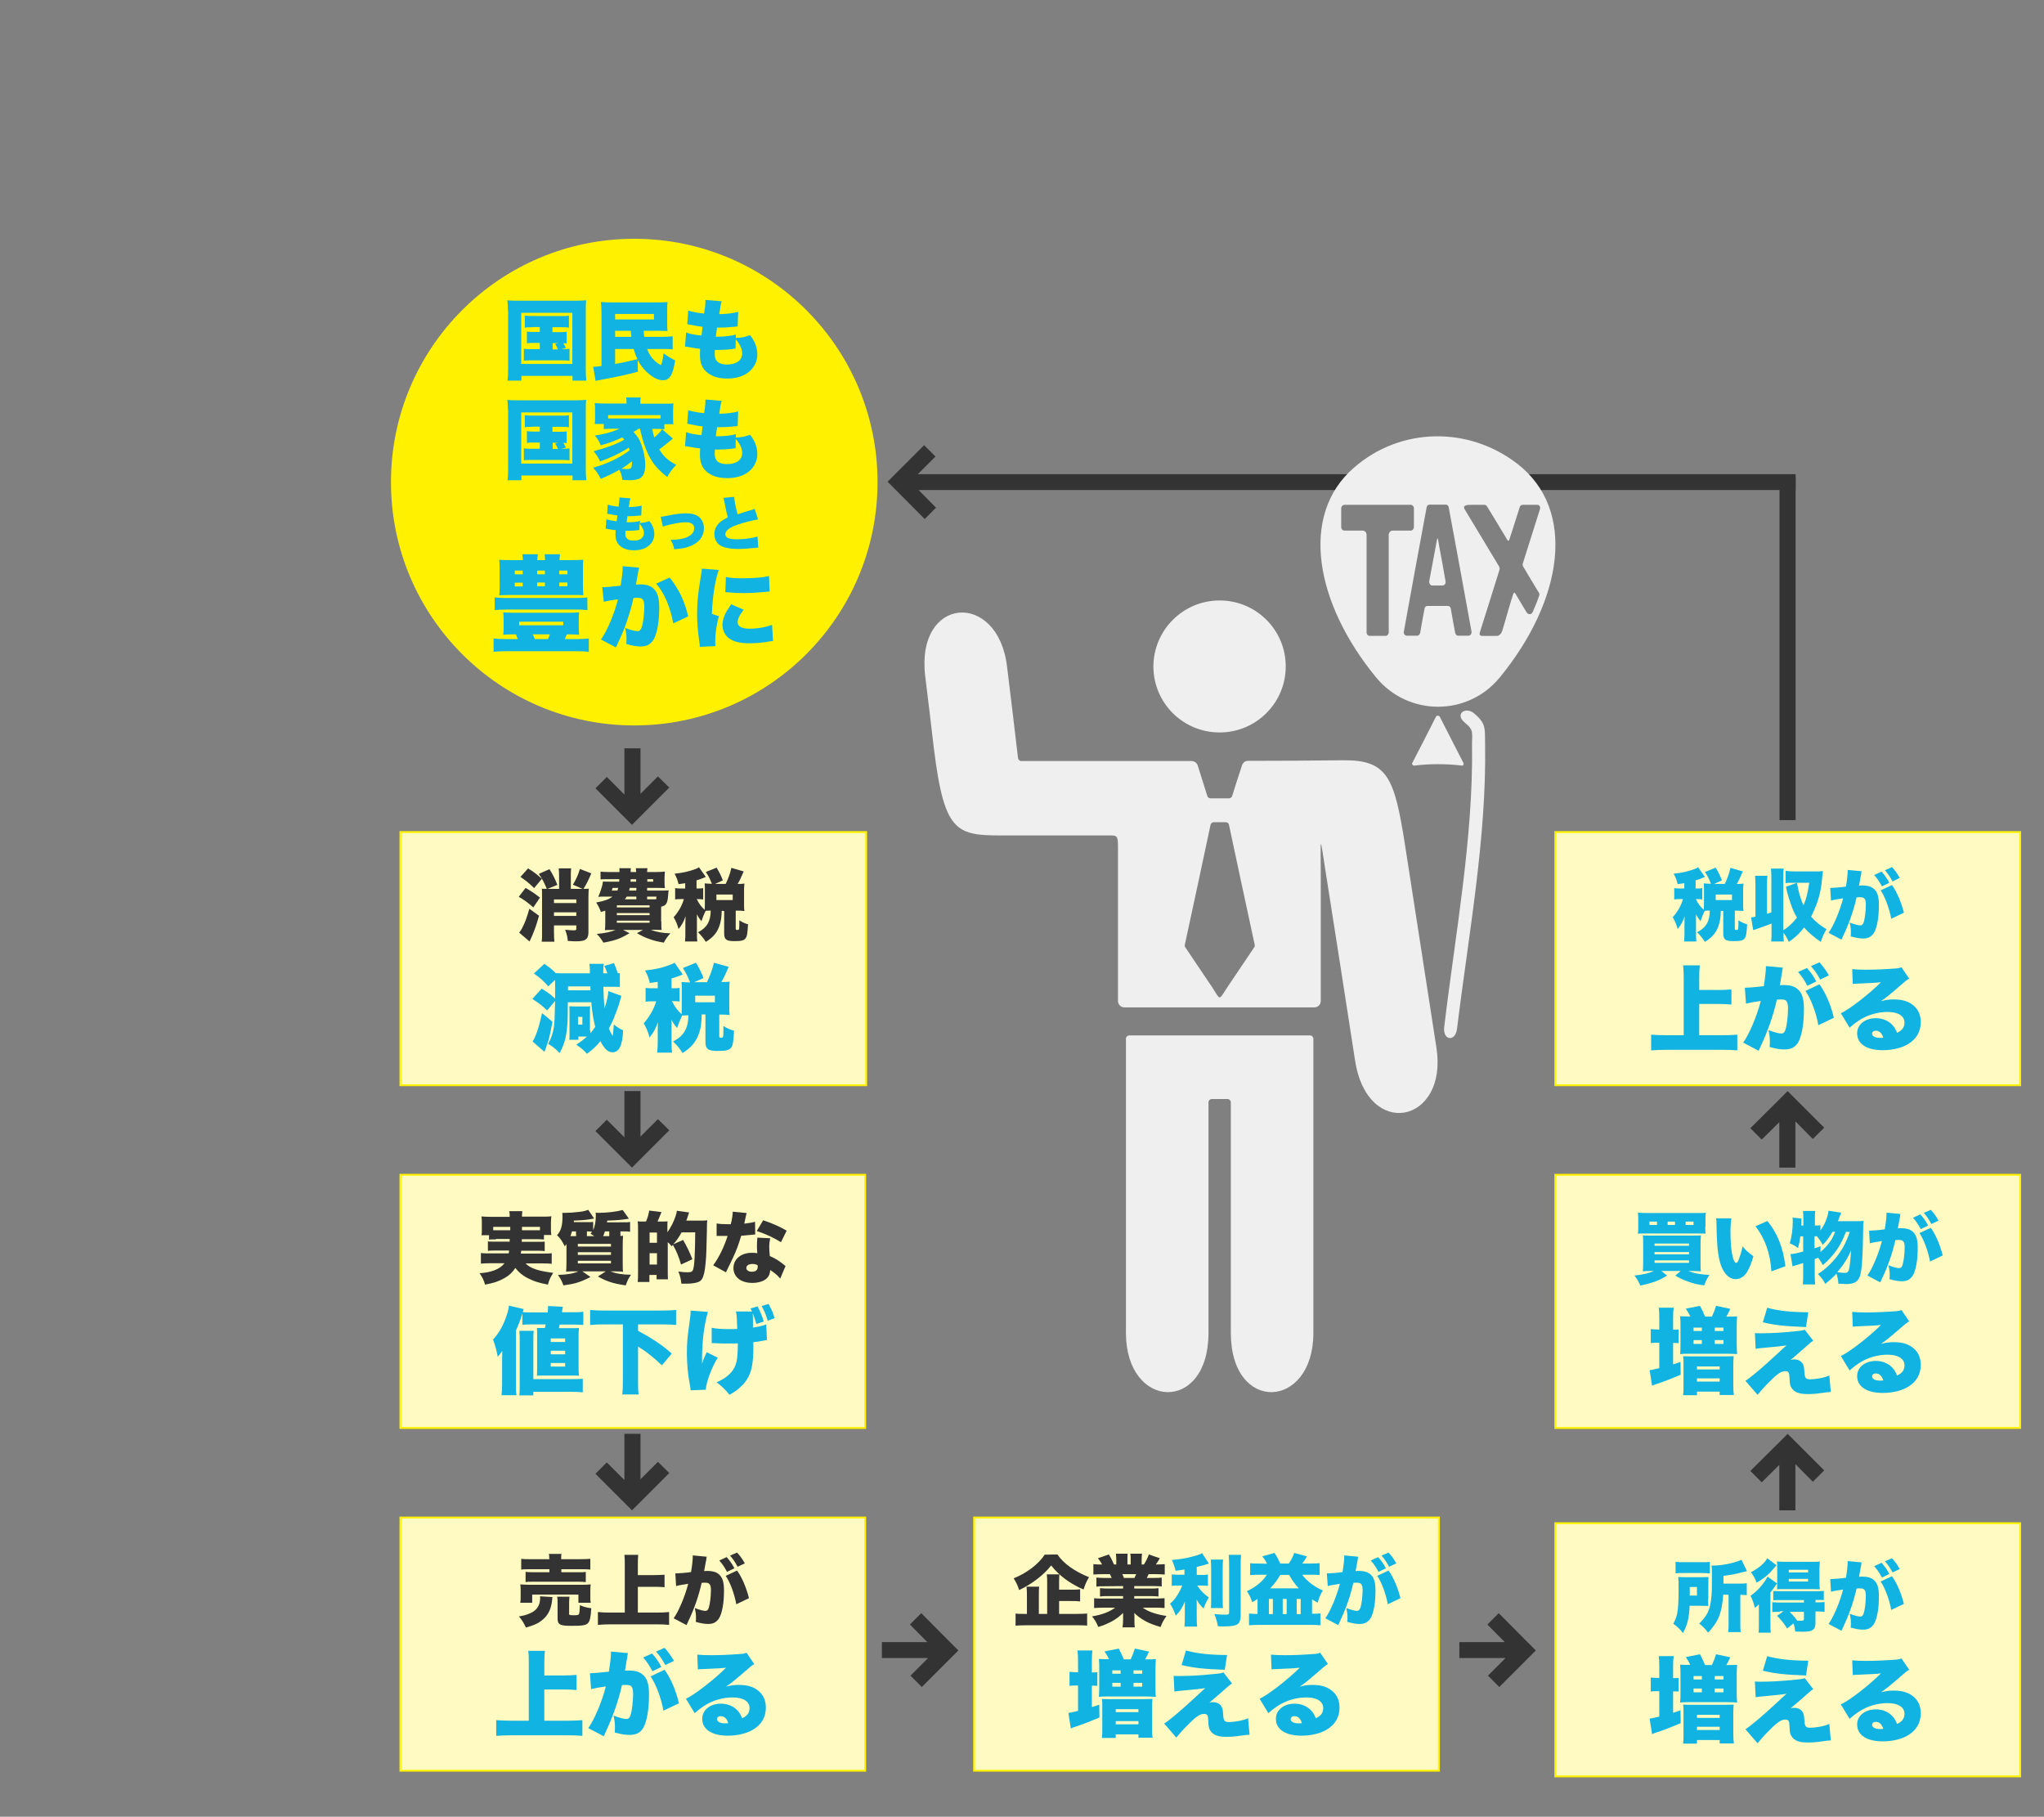 <?xml version="1.0" encoding="utf-8"?>
<!-- Generator: Adobe Illustrator 23.0.4, SVG Export Plug-In . SVG Version: 6.00 Build 0)  -->
<svg version="1.1" id="レイヤー_1" xmlns="http://www.w3.org/2000/svg" xmlns:xlink="http://www.w3.org/1999/xlink" x="0px"
	 y="0px" width="1079.6px" height="959.4px" viewBox="0 0 1079.6 959.4" style="enable-background:new 0 0 1079.6 959.4;"
	 xml:space="preserve">
<rect x="0" y="0" width="1079.6" height="959.4" fill="#808080" stroke="none"/>
<style type="text/css">
	.st0{fill:#FFF100;}
	.st1{fill:#10B3E2;}
	.st2{fill:#FFFAC2;stroke:#FFF100;stroke-miterlimit:10;}
	.st3{fill:#333333;}
	.st4{fill-rule:evenodd;clip-rule:evenodd;fill:#EFEFEF;}
</style>
<g>
	<g>
		<circle class="st0" cx="335" cy="254.6" r="128.5"/>
		<g>
			<path class="st1" d="M268.3,164.1c0-1.8-0.1-3.4-0.3-5.5c1.6,0.2,2.8,0.2,5.5,0.2h30.7c2.1,0,3.7-0.1,5.4-0.2
				c-0.2,1.7-0.2,3.2-0.2,5.5v30.5c0,2.8,0.1,4.9,0.3,6.4h-7.3v-2.5h-27v2.5h-7.3c0.2-1.5,0.3-3.3,0.3-6.4v-30.5H268.3z
				 M275.3,192.2h27v-27h-27V192.2z M281.3,172.8c-2,0-2.8,0-4.1,0.2v-6.3c1.2,0.1,1.9,0.2,4.1,0.2h15.1c2.1,0,3,0,4.1-0.2v6.3
				c-1.3-0.2-2-0.2-4.1-0.2h-4.6v2.6h3.8c2,0,2.6,0,3.7-0.2v6.2c-0.8-0.1-1-0.1-1.8-0.2c0.6,1,0.8,1.2,1.4,2.6l-2.4,0.6
				c2.3,0,3.1,0,4.3-0.2v6.3c-1.2-0.1-2.1-0.2-4.2-0.2h-15.7c-2.4,0-3,0-4.2,0.2v-6.3c1.2,0.2,2.1,0.2,4.2,0.2h4.2v-3.3h-3
				c-2,0-2.6,0-3.8,0.2v-6.2c1.1,0.2,1.8,0.2,3.8,0.2h3v-2.6h-3.8V172.8z M291.9,184.5h2.8c-0.5-1.2-0.8-1.8-1.5-2.9l1.7-0.4h-3
				V184.5z"/>
			<path class="st1" d="M336.9,196.3c-6.1,1.6-10.1,2.5-16.5,3.7c-1.9,0.4-2.9,0.5-4.7,0.9c-0.5,0.1-0.6,0.1-1.1,0.3l-1.3-7.5
				c1.3,0,2-0.1,4.4-0.4v-27.9c0-2.6-0.1-4.3-0.3-5.9c1.8,0.1,3,0.2,5.8,0.2H347c2.7,0,3.9,0,5.6-0.2c-0.2,1.3-0.2,2.5-0.2,5.2v5.1
				c0,2.5,0,3.7,0.2,5c-1.6-0.1-3.1-0.1-5.6-0.1h-7c0.1,1.7,0.1,1.8,0.3,3.2h8.5c3.2,0,4.8-0.1,6.5-0.3v6.9
				c-1.9-0.2-3.7-0.2-6.5-0.2h-7c1,2.7,2.3,4.7,4.1,6.3c1.1,1,2.6,2.1,3.1,2.1s1-2.4,1.5-6.1c2.3,1.7,3.7,2.5,6.1,3.7
				c-1.2,7.8-2.9,10.5-6.5,10.5c-2.7,0-5.6-1.6-8.9-4.7c-1.7-1.7-3.1-3.5-4.4-6L336.9,196.3z M324.9,168.7h20.5v-2.9h-20.5V168.7z
				 M324.9,174.7v3.2h8.6c-0.2-1.3-0.2-1.3-0.3-3.2H324.9z M324.9,192.2c4.1-0.7,5.8-1.1,11.8-2.5c-0.9-1.9-1.4-3.3-2-5.4h-9.8
				V192.2z"/>
			<path class="st1" d="M388.6,178.5c3.4-0.2,4.6-0.5,7.6-1.5c2.7,3.5,3.8,6.6,3.8,10.4c0,3.5-1.8,7-4.7,9.2s-6.7,3.3-11.2,3.3
				c-4.8,0-8.5-1.2-11.2-3.7c-2.2-2.1-3.2-4.8-3.2-8.6c0-1,0-2,0.1-3.4c-1.4-0.1-3.4-0.4-6-0.9c-0.9-0.2-1.2-0.2-2-0.3l0.6-7.4
				c2.1,0.8,3.8,1.1,8.1,1.6c0-0.5,0.3-2,0.6-4.6c-1.9-0.2-3.4-0.5-6.4-1.1c-0.7-0.1-1-0.2-1.7-0.3l0.5-7.2c2,0.7,4.7,1.2,8.4,1.6
				c0.5-3.1,0.7-5,0.7-6.6c0-0.1,0-0.4,0-0.6l8.6,0.7c-0.5,1.5-0.7,2.5-1.3,6.8c4.5-0.1,7.2-0.5,10-1.2l-0.3,7.7
				c-1.1,0.1-1.1,0.1-3.3,0.3c-3.1,0.3-4.5,0.3-7.6,0.3c0,0.6,0,0.6-0.3,2.3c-0.1,0.6-0.1,1-0.3,2.5c0.4,0,0.8,0,1,0
				c3.6,0,6.9-0.4,9.6-1.1L388.6,178.5z M388.5,184.1c-0.5,0-0.5,0-1.5,0.2c-2.1,0.3-5,0.5-7.3,0.5c-0.5,0-0.8,0-2.1,0
				c0,0.6-0.1,1.5-0.1,2.2c0,1.9,0.5,3.1,1.4,4c1.1,1,2.8,1.5,5,1.5c5,0,8.1-2.2,8.1-5.9c0-2.4-1.2-4.9-3.4-7.4L388.5,184.1z"/>
			<path class="st1" d="M268.3,216.7c0-1.8-0.1-3.4-0.3-5.5c1.6,0.2,2.8,0.2,5.5,0.2h30.7c2.1,0,3.7-0.1,5.4-0.2
				c-0.2,1.7-0.2,3.2-0.2,5.5v30.5c0,2.8,0.1,4.9,0.3,6.4h-7.3v-2.5h-27v2.5h-7.3c0.2-1.5,0.3-3.3,0.3-6.4v-30.5H268.3z
				 M275.3,244.8h27v-27h-27V244.8z M281.3,225.4c-2,0-2.8,0-4.1,0.2v-6.3c1.2,0.1,1.9,0.2,4.1,0.2h15.1c2.1,0,3,0,4.1-0.2v6.3
				c-1.3-0.2-2-0.2-4.1-0.2h-4.6v2.6h3.8c2,0,2.6,0,3.7-0.2v6.2c-0.8-0.1-1-0.1-1.8-0.2c0.6,1,0.8,1.2,1.4,2.6l-2.4,0.6
				c2.3,0,3.1,0,4.3-0.2v6.3c-1.2-0.1-2.1-0.2-4.2-0.2h-15.7c-2.4,0-3,0-4.2,0.2v-6.3c1.2,0.2,2.1,0.2,4.2,0.2h4.2v-3.3h-3
				c-2,0-2.6,0-3.8,0.2v-6.2c1.1,0.2,1.8,0.2,3.8,0.2h3v-2.6h-3.8V225.4z M291.9,237.1h2.8c-0.5-1.2-0.8-1.8-1.5-2.9l1.7-0.4h-3
				V237.1z"/>
			<path class="st1" d="M337.1,226.5c-0.7,0.6-0.9,0.6-2.5,1.6c2.5,2.8,3.2,4,4.1,6.5c1.3,3.4,2.1,7.4,2.1,11c0,3.5-0.8,5.6-2.5,6.8
				c-1.1,0.8-3.1,1.2-5.8,1.2c-0.6,0-2.8-0.1-3.8-0.2c-0.4-2.6-0.5-3.1-1.6-5.3c-3.3,1.9-6,3.2-9.8,4.8c-1.4-2.8-2.2-3.9-4-5.9
				c7.4-2.1,13.8-5.1,19.3-9.2c-0.2-0.6-0.2-0.7-0.5-1.4c-4.1,2.7-9.7,5.4-15.1,7.3c-1.1-2.2-1.9-3.6-3.5-5.4
				c6.5-1.7,12.1-3.7,16.2-6.1c-0.4-0.5-0.5-0.6-1-1.2c-3.6,1.7-6.8,2.9-11.4,4.2c-0.8-2.1-1.6-3.4-3.1-5.2c4.4-0.7,5.2-0.9,7.8-1.7
				c2.2-0.6,3.7-1.2,5.2-1.9h-3.7c-1.8,0-3.2,0.1-4.6,0.2v-2.7h-4.8c0.2-1.1,0.2-1.9,0.2-3.4v-4.2c0-1.5,0-2.4-0.2-3.4
				c1.4,0.1,3,0.2,5.5,0.2h11.3v-0.5c0-1.1,0-1.9-0.2-2.7h7.7c-0.1,0.8-0.2,1.6-0.2,2.7v0.6h11.9c2.6,0,4.1,0,5.6-0.2
				c-0.1,1-0.2,1.8-0.2,3.4v4.2c0,1.4,0,2.4,0.2,3.4h-4.8v2.7c-1.6-0.2-2.9-0.2-4.6-0.2h-1.8c0.5,2.5,0.6,3.1,1.1,4.5
				c2.4-2.1,2.8-2.5,4.1-4.3l5.7,4.9c-0.2,0.2-0.2,0.2-0.7,0.6c-0.1,0.1-0.1,0.1-2.1,1.7c-2.7,2.2-3.3,2.6-4.4,3.4
				c2.2,3.7,4.6,5.9,9,8.2c-2.4,2.5-3,3.3-4.8,6.4c-5-4-7.6-7-10-11.9c-1.9-4.1-3.1-7.8-4.4-13.6L337.1,226.5L337.1,226.5z
				 M348.9,219.2h-27.7v1.8c1,0,1.3,0,2.4,0h22.9h2.4L348.9,219.2L348.9,219.2z M328.2,247.5c1.5,0.2,2.3,0.2,3.1,0.2
				c2.1,0,2.5-0.6,2.5-3.7c0,0,0-0.2,0-0.4C330.8,245.9,330,246.5,328.2,247.5z"/>
			<path class="st1" d="M388.6,231.1c3.4-0.2,4.6-0.5,7.6-1.5c2.7,3.5,3.8,6.6,3.8,10.4c0,3.5-1.8,7-4.7,9.2s-6.7,3.3-11.2,3.3
				c-4.8,0-8.5-1.2-11.2-3.7c-2.2-2.1-3.2-4.8-3.2-8.6c0-1,0-2,0.1-3.4c-1.4-0.1-3.4-0.4-6-0.9c-0.9-0.2-1.2-0.2-2-0.3l0.6-7.4
				c2.1,0.8,3.8,1.1,8.1,1.6c0-0.5,0.3-2,0.6-4.6c-1.9-0.2-3.4-0.5-6.4-1.1c-0.7-0.1-1-0.2-1.7-0.3l0.5-7.2c2,0.7,4.7,1.2,8.4,1.6
				c0.5-3.1,0.7-5,0.7-6.6c0-0.1,0-0.4,0-0.6l8.6,0.7c-0.5,1.5-0.7,2.5-1.3,6.8c4.5-0.1,7.2-0.5,10-1.2l-0.3,7.7
				c-1.1,0.1-1.1,0.1-3.3,0.3c-3.1,0.3-4.5,0.3-7.6,0.3c0,0.6,0,0.6-0.3,2.3c-0.1,0.6-0.1,1-0.3,2.5c0.4,0,0.8,0,1,0
				c3.6,0,6.9-0.4,9.6-1.1L388.6,231.1z M388.5,236.7c-0.5,0-0.5,0-1.5,0.2c-2.1,0.3-5,0.5-7.3,0.5c-0.5,0-0.8,0-2.1,0
				c0,0.6-0.1,1.5-0.1,2.2c0,1.9,0.5,3.1,1.4,4c1.1,1,2.8,1.5,5,1.5c5,0,8.1-2.2,8.1-5.9c0-2.4-1.2-4.9-3.4-7.4L388.5,236.7z"/>
		</g>
		<g>
			<path class="st1" d="M337.8,276.2c2.3-0.2,3.1-0.3,5.2-1c1.8,2.3,2.6,4.4,2.6,7c0,2.4-1.2,4.7-3.2,6.2c-1.9,1.5-4.5,2.2-7.6,2.2
				c-3.2,0-5.7-0.8-7.5-2.5c-1.5-1.4-2.2-3.2-2.2-5.8c0-0.7,0-1.4,0.1-2.3c-1-0.1-2.3-0.3-4-0.6c-0.6-0.1-0.8-0.2-1.3-0.2l0.4-5
				c1.4,0.5,2.6,0.7,5.4,1.1c0-0.3,0.2-1.4,0.4-3.1c-1.2-0.1-2.3-0.3-4.3-0.7c-0.5-0.1-0.7-0.1-1.1-0.2l0.3-4.8
				c1.4,0.5,3.2,0.8,5.7,1.1c0.3-2.1,0.5-3.4,0.5-4.5c0-0.1,0-0.2,0-0.4l5.8,0.5c-0.3,1-0.5,1.7-0.9,4.6c3.1-0.1,4.9-0.3,6.8-0.8
				l-0.2,5.2c-0.7,0.1-0.7,0.1-2.2,0.2c-2.1,0.2-3,0.2-5.1,0.2c0,0.4,0,0.4-0.2,1.5c-0.1,0.4-0.1,0.7-0.2,1.7c0.3,0,0.6,0,0.7,0
				c2.4,0,4.7-0.2,6.5-0.7L337.8,276.2z M337.7,279.9c-0.3,0-0.3,0-1,0.1c-1.4,0.2-3.3,0.3-4.9,0.3c-0.3,0-0.5,0-1.4,0
				c0,0.4-0.1,1-0.1,1.5c0,1.2,0.3,2.1,1,2.7c0.7,0.7,1.9,1,3.4,1c3.4,0,5.4-1.5,5.4-4c0-1.6-0.8-3.3-2.3-5L337.7,279.9z"/>
			<path class="st1" d="M349,272.9c1.1-0.1,1.1-0.1,3.6-0.6c4.3-0.9,7.3-1.2,9.8-1.2c3.1,0,5.2,0.6,6.8,1.9s2.6,3.4,2.6,5.9
				c0,4.8-3.1,8.3-8.6,10c-2.2,0.7-2.7,0.7-7.1,1.2c-0.4-1.9-0.7-3-1.9-5c2.9,0,5.2-0.3,7.6-1c2.1-0.7,3.8-1.9,4.5-3.4
				c0.2-0.5,0.4-1.2,0.4-1.8c0-2-1.7-3.1-4.5-3.1c-2.1,0-4.7,0.4-8.2,1.2c-2.1,0.5-2.8,0.7-3.9,1.1L349,272.9z"/>
			<path class="st1" d="M387.8,262.4c0.1,2.1,0.8,5.8,1.8,9.2c1.4-0.5,2.3-0.8,3.6-1.2c3-0.9,3-0.9,4.1-1.2c0.7-0.2,0.8-0.2,1.3-0.5
				l1.8,5.6c-3.1,0.5-7.5,1.6-11.2,2.9c-4,1.4-6.1,3.1-6.1,4.9c0,1.9,1.9,2.7,6.2,2.7c2.8,0,6.3-0.4,9.1-1c0.5-0.1,0.8-0.2,1.7-0.5
				l0.4,5.9c-0.8,0-1.1,0.1-2.7,0.2c-3.5,0.4-5.6,0.5-7.9,0.5c-4.5,0-7.6-0.7-9.7-2c-1.8-1.2-2.9-3.4-2.9-5.9c0-2.4,1.2-4.8,3.2-6.4
				c1.1-0.9,2-1.4,3.9-2.4c-0.7-2.7-0.9-3.5-1.8-8.2c-0.3-1.4-0.3-1.6-0.5-2.1L387.8,262.4z"/>
		</g>
		<g>
			<path class="st1" d="M271.1,335c-2.2,0-3.7,0.1-5.3,0.2c0.2-1.2,0.2-2.1,0.2-3.6v-4.7c0-1.5-0.1-2.4-0.2-3.5
				c1.4,0.1,3.4,0.2,5.9,0.2H300c2.5,0,4.5-0.1,5.9-0.2c-0.2,1-0.2,1.9-0.2,3.5v4.7c0,1.6,0.1,2.5,0.2,3.6c-1.6-0.1-3.2-0.2-5.3-0.2
				h-1.2c-0.3,0.7-0.7,1.5-1.1,2.5h6.2c2.9,0,4.6-0.1,6.5-0.3v7c-2-0.2-3.7-0.3-6.5-0.3h-37.1c-2.8,0-4.7,0.1-6.7,0.3v-7
				c2,0.2,3.8,0.3,6.7,0.3h6.1c-0.4-1-0.7-1.8-1-2.5H271.1z M310.3,322.2c-1.9-0.2-3.8-0.3-6.6-0.3h-35.8c-2.8,0-4.8,0.1-6.6,0.3
				v-6.7c1.8,0.2,3.5,0.3,6.6,0.3h35.7c3.3,0,4.9-0.1,6.6-0.3L310.3,322.2L310.3,322.2z M301.8,295.8c2.9,0,4.8-0.1,6.3-0.2
				c-0.2,1.4-0.2,2.7-0.2,5v8.7c0,2.4,0.1,3.8,0.2,5.1c-1.6-0.2-3.2-0.2-5.6-0.2h-33.2c-2.5,0-4,0.1-5.6,0.2
				c0.2-1.4,0.2-2.8,0.2-5.1v-8.7c0-2.1-0.1-3.5-0.2-5c1.5,0.2,3.4,0.2,6.3,0.2h6.2c-0.1-1.3-0.1-1.9-0.3-3.1h8.2
				c-0.2,1.3-0.2,1.8-0.3,3.1h4.1c-0.1-1.3-0.1-1.9-0.2-3.1h8.1c-0.2,1.2-0.2,1.9-0.3,3.1H301.8z M271.9,301.3v2h4.2v-2H271.9z
				 M271.9,307.7v2h4.2v-2H271.9z M274.2,330.2h23.3v-1.9h-23.3V330.2z M281.4,335c0.4,0.8,0.6,1.2,1.1,2.5h6.9
				c0.4-0.9,0.7-1.5,1-2.5H281.4z M283.7,303.3h4.1v-2h-4.1V303.3z M283.7,309.6h4.1v-2h-4.1V309.6z M295.4,303.3h4.3v-2h-4.3V303.3
				z M295.4,309.6h4.3v-2h-4.3V309.6z"/>
			<path class="st1" d="M318.1,310.1c0.2,0,0.3,0,0.4,0c1.5,0,6.1-0.4,9.3-0.8c0.8-5,1.1-7.9,1.1-9.5c0-0.1,0-0.4,0-0.8l8.7,0.8
				c-0.3,1-0.3,1-0.8,3.8c-0.4,2.2-0.7,4-0.9,5.1c0.8,0,1.4-0.1,2.1-0.1c3,0,5.2,0.6,6.8,1.9c2.4,2,3.4,4.9,3.4,10.3
				c0,7.5-1.1,13.7-3,17c-0.7,1.2-1.9,2.3-3.1,2.9c-1,0.4-2.2,0.7-3.7,0.7c-2.2,0-4.4-0.4-7.6-1.3c0.1-1.3,0.1-1.9,0.1-2.8
				c0-2.1-0.2-3.4-0.7-5.7c2.7,1.1,5.2,1.7,6.6,1.7c1,0,1.6-0.6,2.2-2.2c0.7-2.1,1.3-7,1.3-10.7c0-2.1-0.3-3.2-0.9-3.9
				c-0.5-0.6-1.2-0.8-2.9-0.8c-0.4,0-0.9,0-1.9,0.1c-0.9,4-1.9,7.5-3.4,12s-2.3,6.4-5.1,12.4c-0.4,0.8-0.5,1.1-0.8,1.7l-7.9-4.2
				c3.1-4.1,7.1-13.6,9-21.2c-3.4,0.4-5.9,0.9-7.5,1.3L318.1,310.1z M353.7,305c4.8,6,7.9,12.4,9.8,20.5l-7.9,3.7
				c-1.6-8.8-4.6-15.7-9-21L353.7,305z"/>
			<path class="st1" d="M379.6,301c-1.9,5.5-3.3,14.4-3.6,23.2l3.7,1.2c-1.2,4.3-1.9,8.6-1.9,13.4c0,0.9,0,1.3,0.1,2.4l-8.3,0.4
				c0-0.9,0-1.3-0.2-2.5c-0.9-6.4-1.2-10.6-1.2-15.2c0-5.5,0.6-11.6,1.8-18.5c0.6-3.4,0.6-3.7,0.7-5.1L379.6,301z M392.8,322
				c-2.2,2.8-3.2,4.9-3.2,6.6c0,2.2,2.2,3.4,6.2,3.4c4.3,0,8.3-0.7,12-2l0.5,8.5c-1.2,0.1-1.2,0.1-4.1,0.6c-2.6,0.4-5.6,0.6-8.3,0.6
				c-4.5,0-7.4-0.6-9.9-2c-2.7-1.5-4.4-4.5-4.4-7.6c0-2.4,0.8-5,2.3-7.5c0.7-1.1,1-1.6,2.3-3.5L392.8,322z M383.4,304.7
				c2.3,0.5,4.8,0.7,8.5,0.7c6.4,0,11.1-0.4,14.3-1.2l0.3,8.2c-0.4,0-0.9,0-3.6,0.3c-3.3,0.3-6.8,0.5-10.1,0.5
				c-2.9,0-5.3-0.1-8.3-0.4c-0.4,0-0.7,0-1.4-0.1L383.4,304.7z"/>
		</g>
	</g>
	<rect x="211.5" y="439.4" class="st2" width="246" height="133.7"/>
	<g>
		<path class="st3" d="M277.6,468.9c3.1,1.8,4.6,2.8,7.6,5.1l-3.5,5.2c-3.2-2.8-4.8-3.9-7.7-5.6L277.6,468.9z M284.7,483.6
			c-1.4,4.9-1.8,6.2-3.6,10.5c-0.1,0.3-0.6,1.4-1.4,3.1l-5.5-4.7c0.6-0.7,0.9-1.2,1.5-2.2c1.6-3.1,2.6-5.8,3.9-10.4L284.7,483.6z
			 M278.9,458.6c3.1,1.9,4.4,2.9,7.3,5.5l-4.1,4.9c-2.6-2.6-4.3-3.9-7.2-5.9L278.9,458.6z M289.2,469.4c0.3,0,0.3,0,0.9,0h5.2v-6.6
			c0-1.8-0.1-3-0.2-4.2h6.6c-0.2,1.2-0.2,2.4-0.2,4.2v6.6h6.2l-5.1-2.2c1.8-3,2.7-5.1,3.7-8.3l6,2.3c-1.6,3.9-2.3,5.2-4.1,8.2
			c1.8,0,1.9,0,2.8-0.1c-0.1,1.1-0.2,2.2-0.2,4.6v18.3c0,2.3-0.6,3.7-2.1,4.3c-0.9,0.4-2.2,0.6-4.6,0.6c-0.9,0-1,0-4.2-0.2
			c-0.2-2.3-0.5-3.5-1.4-5.9c1.8,0.2,3.3,0.3,4.5,0.3c1.2,0,1.4-0.1,1.4-0.9v-1.7h-11.8v3.6c0,1.9,0.1,3.5,0.2,5h-6.7
			c0.2-1.2,0.2-2.8,0.2-5v-18.8c0-2.3,0-3.1-0.1-4.2c0.9,0.1,1.3,0.1,2.6,0.1c-1.5-3.6-2.2-4.9-4.2-7.9l5.6-2.5
			c1.8,2.8,2.8,4.8,4.2,8.3L289.2,469.4z M304.4,475h-11.8v1.9h11.8V475z M292.6,483.7h11.8v-1.9h-11.8V483.7z"/>
		<path class="st3" d="M349.3,486.6c0,2.5,0,3.5,0.2,4.5c-1.1,0-2.1-0.1-4.2-0.1h-1.5c2.9,1.2,5.8,1.7,10.3,1.9
			c-1.5,1.6-2.3,2.7-3.5,4.9c-3.4-0.6-5.1-1-7.6-1.9c-2.4-0.9-3.8-1.5-6.6-3.1l3.2-1.7h-10.5l3.4,1.7c-4.8,2.9-7.6,3.9-13.8,5
			c-1.2-2-1.9-3-3.5-4.6c4.3-0.4,7.2-1,9.9-2.1h-1.4c-2.1,0-3.1,0-4.2,0.1c0.1-1,0.2-2.1,0.2-4.1v-6.2c-0.7,0.2-1.1,0.4-2.3,0.7
			c-0.9-2.3-1.3-3.1-2.5-5c4.4-0.8,6.8-1.7,8.6-3.1h-4.4c-1.3,0-2.1,0-3.1,0.1c1.2-2.8,2.2-5.8,2.5-8.1c0.8,0.1,1.8,0.1,3.2,0.1h5.3
			c0.1-0.6,0.1-0.7,0.1-1.3H321c-2.1,0-3,0-3.8,0.1v-4.1c1.2,0.1,1.9,0.2,3.8,0.2h6.2c0-0.8,0-1.3-0.1-2h6.1c-0.1,0.7-0.1,0.7-0.1,2
			h2.9c0-1-0.1-1.4-0.2-2h6.2c-0.1,0.7-0.2,1.2-0.2,2h5.2c1,0,3.2-0.1,4.2-0.2c-0.1,1.1-0.2,1.7-0.2,3.6v1.4c0,1.9,0,2.7,0.2,3.7
			c-1.5-0.1-2.6-0.1-4.2-0.1h-5.2v1.4h8.3c1.4,0,2.1,0,3.1-0.1c-0.2,0.8-0.2,1.1-0.3,2.6c-0.3,4.3-1.1,5.5-3.7,6v7.8H349.3z
			 M323.6,468.9l-0.5,1.4h3c0.2-0.6,0.3-0.8,0.4-1.4H323.6z M325.8,479.2h17.3v-1.1h-17.3V479.2z M325.8,483.3h17.3v-1.1h-17.3
			V483.3z M325.8,487.3h17.3v-1.1h-17.3V487.3z M336.1,473.5H331c-0.4,0.7-0.5,0.9-1,1.4h6.1V473.5z M332.6,468.9
			c-0.1,0.6-0.2,0.8-0.3,1.4h3.8v-1.4H332.6z M333.1,464.3c0,0.6,0,0.7-0.1,1.3h3v-1.3H333.1z M341.9,465.6h3.1v-1.3h-3.1V465.6z
			 M346.5,474.9c0.2-0.3,0.2-0.7,0.2-1.4h-4.9v1.4h3.5H346.5z"/>
		<path class="st3" d="M381.2,481c-0.1,3.5-0.4,5.4-1.1,7.6c-1.2,3.8-3.5,6.5-7.3,8.8c-1.2-1.9-2.1-3-4.1-5.1
			c4.7-2.4,6.6-5.7,6.7-11.4c-1.1,0-1.8,0-2.7,0.1c-1.1,2.3-1.4,3.1-2.2,5.5c-0.9-1.1-1.6-2.1-2.5-3.7c0.1,0.7,0.1,0.9,0.1,1.8v1.4
			v5.9c0,2.6,0,3.8,0.2,5.3h-6.5c0.2-1.6,0.2-3,0.2-5.3v-4.4c0-0.9,0.1-2.7,0.1-3.6c-1.1,3-1.8,4.4-3.7,6.7
			c-0.8-2.8-1.4-4.2-2.6-6.2c2.6-2.9,4.5-6.3,5.4-9.6h-1.5c-1.5,0-2.1,0-3.1,0.2v-6c1,0.2,1.6,0.2,3.1,0.2h2.2v-2.8
			c-1.3,0.2-1.7,0.3-3.5,0.5c-0.5-2-0.9-3.3-2.1-5.5c4.6-0.5,7.6-1.2,11.1-2.5c0.6-0.2,1.2-0.5,1.8-0.9l3.6,5.1
			c-0.4,0.2-0.4,0.2-1.2,0.5c-0.9,0.4-2.3,0.9-3.7,1.3v4.3h0.6c1.4,0,2.1,0,2.9-0.2v6c-0.8-0.1-1.5-0.2-2.9-0.2H368
			c1.3,2.6,2.3,3.9,4.2,5.7c0-0.9,0.1-1.6,0.1-2.6v-8.3c0-1,0-2-0.1-3.1c1.2,0.1,1.9,0.2,3.3,0.2h0.5c-1-2.5-1.8-4.2-3.2-6.2
			l5.7-2.3c1.5,2.5,2.4,4.4,3.3,6.7l-4.1,1.9h5.6c1.5-3.2,2.3-5.4,3-8.5l6.5,1.9c-0.5,1.1-0.5,1.1-1.7,3.8c-0.4,0.9-0.8,1.7-1.5,2.8
			c1.9,0,2.4,0,3.6-0.2c-0.1,1-0.2,1.7-0.2,3v8.4c0,1.4,0,2.1,0.2,3.1c-1.2-0.1-2-0.2-3.4-0.2h-1.2v9.5c0,0.5,0.1,0.7,0.9,0.7
			c1,0,1,0,1-5.1c1.7,1.1,3,1.7,4.6,2.1c-0.3,4.9-0.5,6.3-1.3,7.4c-0.9,1.2-2.2,1.5-6,1.5c-4.2,0-5.3-0.9-5.3-4v-11.9L381.2,481
			L381.2,481z M378.4,475.3h8.6v-2.9h-8.6V475.3z"/>
	</g>
	<g>
		<path class="st1" d="M311.8,544.2c0,0.4,0,0.5,0,1.4c1-1.1,1.6-1.8,2.6-3.3c-1-3.8-1.6-7.4-2.1-13h-12.4c0,5.1-0.1,8.2-0.1,9.1
			c-0.3,8.1-1.5,12.8-4.2,17.7c-2.2-2.2-3.6-3.4-6.1-4.9c1.7-2.9,2.6-5.7,3.1-9.1c0.3-2.3,0.4-5.3,0.6-13.5l-4.2,5
			c-2.8-2.6-3.1-2.9-7.8-6.1l4.9-5.4c3.4,2.1,4.9,3.2,7.1,5.3c0-2,0-3.6,0-5.7c0-1.9,0-2.9-0.1-4.2l-3.5,3.4
			c-2.3-2.7-4.2-4.4-7.6-6.8l5.5-5.1c2.8,1.9,4.3,3.1,6,4.9c1.1,0.1,3,0.1,4.5,0.1h13.6c0-2.4-0.1-3.8-0.3-5h7.6
			c-0.2,1.3-0.3,2.1-0.3,5h2.2c-0.6-1.7-0.8-2.3-1.6-3.9l5-1.5c1,2,1.4,3.2,2.1,5.4c0.4,0,0.5-0.1,1.1-0.1v7.3
			c-1.6-0.1-2.6-0.1-5.2-0.1h-3.5c0.1,5,0.2,7.1,0.6,11.4c1.2-3.7,2-7.2,2-9.1l6.9,2.5c-0.2,0.6-0.3,1.1-0.6,2.1
			c-0.9,3.2-1,3.5-2.2,6.6c-1.7,4.5-2,5.2-3.8,8.5c0.8,1.9,0.9,2.2,1.8,3.6c0,0.1,0.1,0.2,0.1,0.3v0.1c0.1,0,0.2-0.2,0.2-0.6
			c0-0.1,0-0.4,0.1-0.8c0.1-0.7,0.3-2.8,0.4-4.7c1.7,1.4,3,2.2,4.9,3.1c-0.3,8-2.1,11.6-5.6,11.6c-2.4,0-4.2-1.7-6.4-5.9
			c-1.9,2.5-4.1,4.5-7.1,6.7c-1.7-2-3.1-3.1-5.6-4.8c2.1-1.4,3.2-2.2,5.6-4.3c-0.5,0-0.7,0-0.9,0h-3.6v1.7h-4.8
			c0.1-0.8,0.1-1.7,0.1-3v-11.5c0-1.3,0-2.6-0.1-3.2c0.5,0,1.6,0.1,3.2,0.1h5.5c0.7,0,1.8,0,2.3-0.1c0,0.3-0.1,1.2-0.1,1.8v11H311.8
			z M291.8,539.6c-1.4,7.3-1.6,8.3-3,12.4c-0.1,0.3-0.2,0.7-0.3,1c-0.3,0.8-0.3,0.8-0.6,1.6c-0.2,0.4-0.2,0.4-0.3,0.9l-6.3-5.5
			c1.7-2.5,3.5-7.9,5-15L291.8,539.6z M311.9,523c0-0.9,0-0.9-0.1-2.1H300v2.1H311.9z M305.3,541.1h2.3V537h-2.3V541.1z"/>
		<path class="st1" d="M370.6,536.2c-0.1,4.3-0.4,6.6-1.3,9.2c-1.5,4.6-4.2,7.9-8.8,10.7c-1.4-2.3-2.5-3.7-5-6.1
			c5.7-2.9,8-6.9,8.1-13.8c-1.3,0-2.1,0-3.3,0.1c-1.3,2.7-1.7,3.8-2.7,6.6c-1.1-1.3-1.9-2.5-3-4.4c0.1,0.9,0.1,1,0.1,2.1v1.7v7.1
			c0,3.1,0,4.6,0.3,6.5h-7.9c0.2-2,0.3-3.6,0.3-6.5v-5.3c0-1.1,0.1-3.2,0.1-4.3c-1.3,3.6-2.2,5.3-4.4,8.1c-0.9-3.3-1.7-5-3.1-7.5
			c3.1-3.5,5.4-7.6,6.6-11.6h-1.8c-1.8,0-2.5,0-3.8,0.2v-7.3c1.2,0.2,1.9,0.2,3.8,0.2h2.6v-3.4c-1.5,0.2-2.1,0.3-4.2,0.6
			c-0.5-2.4-1.1-4-2.5-6.6c5.6-0.6,9.2-1.4,13.5-3.1c0.7-0.2,1.5-0.6,2.1-1l4.3,6.2c-0.4,0.2-0.4,0.2-1.4,0.6c-1,0.4-2.8,1-4.5,1.5
			v5.2h0.7c1.7,0,2.5,0,3.5-0.2v7.2c-0.9-0.1-1.8-0.2-3.5-0.2h-0.5c1.6,3.1,2.8,4.8,5.1,6.9c0-1.1,0.1-1.9,0.1-3.2v-10.1
			c0-1.2,0-2.4-0.1-3.7c1.4,0.1,2.2,0.2,4,0.2h0.5c-1.2-3-2.2-5.1-3.8-7.6l6.9-2.8c1.8,3,2.9,5.3,4,8.1l-5,2.2h6.8
			c1.8-3.9,2.8-6.5,3.7-10.3l7.8,2.2c-0.6,1.3-0.6,1.3-2.1,4.6c-0.5,1-1,2.1-1.8,3.4c2.3,0,2.9,0,4.4-0.2c-0.1,1.2-0.2,2.1-0.2,3.7
			v10.1c0,1.6,0,2.5,0.2,3.8c-1.4-0.1-2.4-0.2-4.1-0.2h-1.4v11.4c0,0.6,0.1,0.8,1,0.8c1.2,0,1.2,0,1.2-6.2c2,1.3,3.6,2,5.6,2.5
			c-0.3,6-0.6,7.7-1.5,8.9c-1,1.4-2.7,1.8-7.2,1.8c-5,0-6.4-1-6.4-4.9v-14.4h-2V536.2z M367.2,529.3h10.4v-3.5h-10.4V529.3z"/>
	</g>
	<rect x="211.5" y="620.4" class="st2" width="245.5" height="133.7"/>
	<g>
		<path class="st3" d="M262,654.5c-2.1,0-3,0-3.7,0.2v-2.4h-4c0.2-0.9,0.2-1.8,0.2-3.2v-3.4c0-1.1,0-1.9-0.2-3.3
			c1.3,0.1,2.7,0.2,4.9,0.2h10v-0.3c0-1.1,0-1.8-0.2-2.7h6.9c-0.1,0.7-0.2,1.5-0.2,2.6v0.3h10.6c2.3,0,3.6,0,4.9-0.2
			c-0.1,1.3-0.2,2.1-0.2,3.2v3.5c0,1.2,0,2.1,0.2,3.2h-3.9v2.4c-1-0.1-1.7-0.2-3.8-0.2h-7.9c0,0.7,0,0.7,0,1.4h8.2
			c2.3,0,2.9,0,3.9-0.1v5c-1-0.1-1.7-0.2-3.9-0.2h-8.5c-0.1,0.8-0.1,0.9-0.2,1.5h11.6c2.4,0,3.5,0,4.7-0.2v5.6
			c-1.7-0.2-3.1-0.2-5.1-0.2h-8.7c1,1,2.1,1.8,3.7,2.5c2.5,1.1,5.5,1.8,10.9,2.5c-1.6,2.6-2.1,3.6-2.8,6.2c-4.5-0.9-6.7-1.5-9.6-2.9
			c-3.1-1.4-5.6-3.3-7.6-5.9c-1.6,2.4-3.3,4-5.8,5.4c-3,1.7-5.8,2.6-10.2,3.4c-0.7-2.5-1.5-4-2.9-6c3.5-0.3,5.3-0.7,7.4-1.4
			c2.6-0.9,4.3-2.1,5.8-3.9H259c-1.7,0-3.2,0.1-5,0.2v-5.6c1.2,0.2,2.3,0.2,4.6,0.2h10.1c0.1-0.7,0.2-0.9,0.2-1.5h-7.4
			c-2.2,0-2.8,0-3.8,0.2v-5c1,0.1,1.6,0.1,3.8,0.1h7.7c0-0.8,0-0.8,0-1.4H262V654.5z M260.5,647.9v1.8c0.7,0,0.9,0,1.5,0h7.5
			c0-0.9,0-1.1,0-1.8H260.5z M275.7,647.9c0,1.2,0,1.2,0,1.8h7.9c0.7,0,0.9,0,1.6,0v-1.8H275.7z"/>
		<path class="st3" d="M329.8,645.5c1.2,0,2.1,0,3-0.2v5.2c-1-0.2-1.8-0.2-2.9-0.2h-2.2v2.4c0.7,0,0.8,0,1.4-0.1
			c-0.1,1.2-0.2,2.5-0.2,5.3v8.9c0,2.4,0,3.8,0.2,4.8c-1.2-0.1-2.4-0.2-4.4-0.2h-2.3c3.2,1.2,5.8,1.7,10.9,1.8
			c-1.3,1.8-1.8,2.8-2.8,5.6c-4-0.6-6-1-8.9-2c-2.2-0.8-3.3-1.3-5.8-2.7l4.2-2.7h-12.4l4.3,3c-5.6,2.8-8.3,3.6-14.3,4.4
			c-0.9-2.4-1.6-3.7-2.9-5.5c5.2-0.2,8-0.7,10.8-1.9h-2.1c-1.9,0-3.2,0-4.4,0.2c0.1-1.4,0.2-2.7,0.2-5V657c-0.2,0.3-0.5,0.6-0.9,1.2
			c-1.5-3-2.3-4.2-4.1-5.9c2.1-2.2,2.9-5,2.9-9.9c0-0.4,0-1.3-0.1-1.9c0.5,0,1.2,0,1.6,0c1.9,0,4.9-0.2,7.2-0.5
			c2.1-0.2,3.2-0.5,4.9-1.1l3.1,4.6c-3.5,0.7-5.7,0.9-10.7,1.1c0,0.4,0,0.5,0,0.8h7.4c1.2,0,2,0,2.8-0.1v4.3
			c0.9-1.8,1.4-4.7,1.4-7.5c0-0.6,0-1-0.1-1.7c0.6,0.1,0.9,0.1,1.4,0.1c4.5,0,9.6-0.6,12.9-1.5l3.3,4.6c-4.5,0.7-6.1,0.8-11.5,1
			c0,0.5,0,0.6-0.1,0.9L329.8,645.5L329.8,645.5z M304.2,650.3h-2.1c-0.2,0.8-0.5,1.6-0.8,2.5c0.7,0,1,0,1.6,0h1.4L304.2,650.3
			L304.2,650.3z M305.2,658.3h17.5v-1.4h-17.5V658.3z M305.2,662.7h17.5v-1.4h-17.5V662.7z M305.2,667.2h17.5v-1.4h-17.5V667.2z
			 M313.9,652.8c-0.7-0.5-1-0.7-2-1.3c0.4-0.5,0.6-0.8,0.8-1.1c-0.5,0-1.5-0.1-2.2-0.1H310v2.5L313.9,652.8L313.9,652.8z
			 M319.5,650.3c-0.3,1.1-0.6,1.7-0.9,2.5h3.2v-2.5H319.5z"/>
		<path class="st3" d="M359.7,667.8c-1.2-4.3-2.5-7.3-4.3-10.4c-0.2,0.2-0.3,0.4-0.7,0.7c-0.9-1.1-1.2-1.4-2-2.1v15.7
			c0,1.4,0,2.6,0.1,3.9h-6v-2.3H343v3.7h-6.2c0.2-1.3,0.2-3.1,0.2-5.6v-21.9c0-2.5,0-3.3-0.2-4.5c1.1,0.1,1.4,0.1,3.5,0.1h0.9
			c0.9-2.1,1.3-3.5,1.7-5.8l6.5,0.8c-1.2,2.9-1.2,2.9-2.1,5h1.8c1.4,0,2.5,0,3.5-0.1c0,0.4,0,0.4-0.1,1.3c0,0,0,0.9,0,2.2v2.3
			c1.6-2.3,3.4-5.6,4.3-8.5c0.4-1.1,0.6-2,0.7-2.9l6.5,0.9c-0.2,0.4-0.5,1.2-0.7,2c-0.3,1.1-0.5,1.4-0.8,2.3h7.6
			c1.7,0,2.6,0,3.5-0.2c-0.2,1.2-0.2,1.7-0.2,2.8c0,1.6,0,2.6-0.3,12.9c-0.1,4.6-0.6,9.6-1.1,11.9c-0.7,3-1.4,4.3-3.1,5
			c-1.2,0.5-3.5,0.9-6,0.9c-0.8,0-1.7,0-3,0c-0.3-2.5-0.6-4-1.6-6.4c2.4,0.3,3.6,0.4,4.8,0.4c1.9,0,2.6-0.3,3-1.5
			c0.7-2.2,1-7.8,1.1-19.6H360c-1.4,2.6-2.8,4.6-4.4,6.3l5.2-2.3c2,3.5,3.4,6.3,4.9,10.2L359.7,667.8z M343.1,656.3h3.9v-5.4h-3.9
			V656.3z M343.1,667.8h3.9v-6h-3.9V667.8z"/>
		<path class="st3" d="M394.4,640.6c-0.2,0.7-0.3,0.7-0.8,3.3c-0.2,1-0.3,1.4-0.5,2.3c2.6-0.3,4.4-0.6,5.7-1l0.1,6.7
			c-1,0.1-1,0.1-3,0.3c-1.1,0.1-3.4,0.3-4.4,0.4c-1.5,4.9-2.5,7.7-4.5,11.9c-0.9,1.9-1.2,2.6-2.8,5.8c-0.5,1-0.5,1-0.8,1.6l-6.7-3.7
			c2.9-3.9,5.8-9.7,7.6-15.5c-0.8,0-0.8,0-2.3,0c-0.9,0-0.9,0-1.9,0c-0.2,0-0.3,0-1.6,0v-6.6c1.6,0.3,3.5,0.4,6,0.4
			c0.5,0,0.7,0,1.5,0c0-0.3,0-0.3,0.4-1.7c0.3-1.4,0.6-3.4,0.6-4.9L394.4,640.6z M412.1,675.2c-1.5-1.8-3.1-3.1-5.3-4.5
			c-0.1,1.9-0.6,3.1-1.7,4.3c-1.6,1.6-4.5,2.5-7.8,2.5c-3.3,0-6.1-1-7.8-2.7c-1.4-1.4-2.1-3.2-2.1-5.1c0-4.8,4-8.1,9.7-8.1
			c0.9,0,1.5,0,2.9,0.2c-0.1-1.6-0.2-2.3-0.2-3.3c0-1.7,0.1-3,0.2-4.9l6.8,0.3c-0.3,1.4-0.5,2.7-0.5,4.6c0,1.5,0.1,2.7,0.3,4.8
			c2.5,1.1,4.4,2.2,6.3,3.7c0.1,0.1,0.8,0.6,2,1.6L412.1,675.2z M397.4,667.5c-1.9,0-3.2,0.8-3.2,2.1c0,1.2,1.2,2,2.9,2
			c2.1,0,3.1-0.9,3.1-2.6c0-0.3,0-0.9-0.1-0.9C399,667.6,398.3,667.5,397.4,667.5z M412.5,656c-3.9-2.4-7.9-4.3-12.8-5.9l3.4-5.7
			c5.2,1.8,8.6,3.3,12.4,5.5L412.5,656z"/>
	</g>
	<g>
		<path class="st1" d="M275.9,693.6c-1.3,4.2-1.8,5.4-3.4,9.1v28.4c0,2.2,0,3.6,0.3,5.7h-7.9c0.2-2.4,0.3-3.4,0.3-5.7v-12.7
			c0-0.3,0-2,0.1-5c-1.2,1.7-2,2.7-2.4,3.1c-0.6-3.3-1.3-5.9-2.5-9.1c2.8-3,4.8-6.3,6.5-10.8c1.1-2.9,1.7-5,1.9-7.1l7.8,1.8
			l-0.5,1.6c1.3,0.2,2.8,0.2,5.5,0.2h7.7c0.1-1.3,0.1-1.6,0.2-3.4l7.8,0.4c-0.1,0.8-0.1,0.8-0.5,2.9h5.6c2.6,0,3.9,0,5.7-0.3v7
			c-1.5-0.1-2.9-0.2-4.7-0.2h-7.8c-0.2,0.9-0.2,1-0.4,1.9h6.5c2.4,0,3.1,0,4.1-0.1c-0.2,1.7-0.2,3-0.2,4.9v15.7c0,1.9,0,3.1,0.2,4.6
			c-1.8-0.1-2.7-0.1-4.1-0.1h-14.1c-1.3,0-2,0-4,0.1c0.1-1.6,0.1-2.3,0.1-3.8v-17.6c0-2.1,0-2.9-0.1-3.8c0.9,0,1.6,0,3.9,0h0.3
			c0.2-0.6,0.2-1,0.4-1.9h-7.6c-2.2,0-3.1,0.1-4.7,0.2C275.9,699.6,275.9,693.6,275.9,693.6z M274.3,736.9c0.2-1.7,0.2-3.3,0.2-6.3
			v-21.8c0-2.8,0-4.3-0.2-6h7.6c-0.2,1.6-0.2,3.1-0.2,6v19.5H302c2.5,0,4,0,5.8-0.2v7.2c-1.9-0.2-3.5-0.3-5.9-0.3h-20.2v1.9
			L274.3,736.9L274.3,736.9z M290.9,708.7h7.6v-1.9h-7.6V708.7z M290.9,715.2h7.6v-1.9h-7.6V715.2z M290.9,721.7h7.6v-1.9h-7.6
			V721.7z"/>
		<path class="st1" d="M319.3,699.4c-2.7,0-5.2,0.1-7.6,0.3v-7.9c2.1,0.2,4.7,0.3,7.6,0.3h30.2c2.8,0,5.3-0.1,7.6-0.3v7.9
			c-2.5-0.2-4.8-0.3-7.6-0.3H337v3.4c4.3,2.3,5.6,3.1,8.1,4.7c4.2,2.7,6.3,4.3,9.7,7.3l-5.2,6.2c-4.6-4.3-7.9-7-12.6-9.9v17.5
			c0,3.7,0,5.4,0.3,7.8h-8.6c0.2-2.3,0.3-4.1,0.3-7.8v-29.2H319.3z"/>
		<path class="st1" d="M373.9,692.8c-1.2,4.2-2.1,8.9-2.6,14.1c-0.3,3.3-0.5,6.6-0.5,11.5c0,0.1,0,0.1,0,1.8c0.6-2,1.5-4.2,2.5-6.1
			l5.8,2.9c-3,4.6-6.2,13.1-6.3,16.9l-8,0.3c-0.1-0.7-0.1-0.9-0.2-1.5c0-0.2-0.1-0.6-0.2-1.3l-0.2-1.1c-0.9-4.7-1.4-10.4-1.4-15.8
			c0-5.4,0.2-7.8,1.7-18.5c0.2-1.9,0.3-2.7,0.3-3.9L373.9,692.8z M397.2,692.6c-0.2-0.5-0.4-0.8-0.8-1.6l3.7-1.1
			c1.4,2.6,2.4,5,3.3,8l-3.9,1.3c-0.4-1.5-1.1-3.7-1.9-5.7c0,0.4,0,0.6,0,0.7c0,0.6,0,0.6,0.1,2.5c0,0.2,0,1,0,2.2
			c0,0.3,0,1.2,0,2.2c2.8-0.4,5.4-1,7-1.7l0.4,8.3c-0.8,0.1-1.1,0.1-2.9,0.5c-1.8,0.3-1.8,0.3-4.3,0.6c0,3.4,0,3.4,0,4
			c0,2.7-0.2,5.4-0.6,8c-0.8,4.8-2.6,8.3-6,11.5c-1.6,1.5-3,2.6-6,4.3c-2.1-2.7-4.3-4.8-6.8-6.6c5.2-2.3,8.5-5.2,9.9-8.9
			c0.9-2.3,1.3-5.3,1.3-11.1c0-0.1,0-0.3,0-0.6c-1.9,0.1-3.2,0.1-5.3,0.1c-1.8,0-3.5,0-5.3-0.1c-1.6-0.1-1.7-0.1-3.2-0.1v-8.1
			c2.5,0.5,5.4,0.7,9,0.7c1.8,0,3.1,0,4.5-0.1c0-1.1-0.1-2.1-0.1-2.4c-0.1-3.9-0.3-5.6-0.6-6.8L397.2,692.6z M405.5,697.5
			c-0.8-2.9-1.7-5-3.2-7.8l3.6-1.1c1.5,2.5,2.6,5.1,3.2,7.5L405.5,697.5z"/>
	</g>
	<rect x="211.5" y="801.4" class="st2" width="245.5" height="133.7"/>
	<g>
		<path class="st3" d="M291.8,843.4c-0.1,0.5-0.1,0.7-0.2,1.8c-0.5,4.4-2,7.6-4.8,10c-2.2,1.9-4.4,3-9,4.3c-1.2-2.5-2-3.8-3.7-5.9
			c2.7-0.4,4-0.8,5.8-1.6c2.8-1.2,4.2-2.8,5-5.2c0.2-0.9,0.4-1.8,0.4-2.7c0-0.3,0-0.8-0.1-1.1L291.8,843.4z M274.8,846.4
			c0.2-1,0.2-2,0.2-3.1v-3.4c0-1.3,0-2.2-0.2-3.2c1.3,0.1,2.4,0.2,4.6,0.2h27.8c2.3,0,3.3,0,4.8-0.2c-0.1,0.9-0.2,1.6-0.2,3v3.5
			c0,1.3,0,2.2,0.2,3.2h-6.5v-4.3h-24.4v4.3H274.8z M290.1,823.2c0-1.2,0-1.8-0.2-2.6h6.7c-0.2,0.7-0.2,1.4-0.2,2.6v0.2h10.1
			c2.3,0,4.1-0.1,5.3-0.2v5.7c-1.4-0.2-2.7-0.2-5.1-0.2h-10.2v1.6h8.8c1.9,0,3,0,4.1-0.2v5.4c-1.2-0.1-2.1-0.2-4.1-0.2h-23.7
			c-1.9,0-2.9,0-4,0.2v-5.4c1.1,0.1,2.1,0.2,4,0.2h8.6v-1.6h-9.8c-2.3,0-3.7,0-5.1,0.2v-5.7c1.2,0.2,3,0.2,5.3,0.2h9.7v-0.2H290.1z
			 M300.5,851.9c0,1,0.3,1.1,2.5,1.1c1.9,0,2.5-0.1,2.8-0.6c0.2-0.4,0.4-1.9,0.5-4.7c2.1,0.9,3.7,1.3,6,1.6
			c-0.3,4.8-0.7,6.8-1.8,7.9c-1,1.1-2.9,1.4-8.6,1.4c-6.2,0-7.4-0.6-7.4-4v-7.9c0-1.6,0-2.5-0.2-3.5h6.5c-0.1,0.9-0.2,1.7-0.2,3.2
			v5.5H300.5z"/>
		<path class="st3" d="M336.8,851.6H347c2.5,0,4.6-0.1,6.4-0.3v6.8c-1.9-0.2-3.9-0.3-6.3-0.3h-24.8c-2.1,0-4.4,0.1-6.5,0.3v-6.8
			c1.9,0.2,3.9,0.3,6.5,0.3h7.7v-25.3c0-2.2,0-3.3-0.2-5.2h7.3c-0.2,1.7-0.2,3-0.2,5.2v5.5h8.8c1.9,0,3.5-0.1,5.3-0.2v6.6
			c-1.8-0.2-3.4-0.2-5.3-0.2h-8.8v13.6H336.8z"/>
		<path class="st3" d="M356.7,830.9c0.2,0,0.3,0,0.4,0c1.3,0,5.2-0.3,7.9-0.7c0.7-4.3,0.9-6.7,0.9-8.1c0-0.2,0-0.4,0-0.7l7.4,0.7
			c-0.2,0.5-0.2,0.7-0.2,1c0,0.1-0.1,0.5-0.1,0.7l-0.3,1.5c-0.4,2.1-0.7,3.8-0.8,4.4c0.7-0.1,1.2-0.1,1.8-0.1c2.5,0,4.4,0.5,5.8,1.6
			c2.1,1.7,2.9,4.2,2.9,8.8c0,6.4-0.9,11.7-2.6,14.6c-0.6,1-1.6,1.9-2.6,2.4c-0.8,0.4-1.9,0.6-3.2,0.6c-1.9,0-3.7-0.3-6.5-1.1
			c0.1-1.2,0.1-1.6,0.1-2.4c0-1.8-0.2-2.9-0.6-4.9c2.3,0.9,4.4,1.5,5.6,1.5c0.9,0,1.4-0.5,1.8-1.8c0.6-1.8,1.1-6,1.1-9.1
			c0-1.7-0.2-2.7-0.8-3.3c-0.5-0.5-1-0.7-2.5-0.7c-0.4,0-0.8,0-1.6,0.1c-1.5,6.7-3.9,13.8-7.3,20.8c-0.3,0.8-0.4,0.9-0.7,1.5
			l-6.8-3.6c2.6-3.5,6-11.6,7.7-18.2c-2.6,0.4-5.2,0.8-6.4,1.2L356.7,830.9z M383.8,822.3c1.6,1.8,3,3.7,4.1,5.9l-3.9,1.9
			c-1.4-2.6-2.4-4.1-4.1-6L383.8,822.3z M389.3,829.4c2.6,3.6,4.9,9,6.3,14.6l-6.7,3.2c-0.9-5.2-3.3-11.8-5.6-15L389.3,829.4z
			 M389.3,819.9c1.5,1.6,2.7,3.2,4.1,5.7l-3.8,1.8c-1.4-2.6-2.5-4.2-4-5.9L389.3,819.9z"/>
	</g>
	<g>
		<path class="st1" d="M287.5,908.7h12.3c3,0,5.5-0.1,7.8-0.3v8.3c-2.3-0.2-4.8-0.3-7.6-0.3h-30c-2.5,0-5.3,0.1-7.9,0.3v-8.3
			c2.3,0.2,4.7,0.3,7.9,0.3h9.3v-30.6c0-2.6,0-4-0.3-6.3h8.8c-0.2,2.1-0.3,3.7-0.3,6.3v6.7h10.6c2.3,0,4.2-0.1,6.4-0.3v8
			c-2.2-0.2-4.1-0.3-6.4-0.3h-10.6V908.7z"/>
		<path class="st1" d="M311.6,883.6c0.2,0,0.3,0,0.4,0c1.6,0,6.3-0.4,9.6-0.8c0.8-5.2,1.1-8.1,1.1-9.8c0-0.2,0-0.5,0-0.8l9,0.8
			c-0.2,0.6-0.2,0.8-0.3,1.2c0,0.1-0.1,0.6-0.1,0.9l-0.3,1.8c-0.4,2.5-0.8,4.6-0.9,5.4c0.8-0.1,1.4-0.1,2.1-0.1c3.1,0,5.4,0.6,7.1,2
			c2.5,2,3.5,5.1,3.5,10.7c0,7.8-1.1,14.2-3.1,17.7c-0.7,1.2-1.9,2.3-3.2,2.9c-1,0.4-2.3,0.7-3.9,0.7c-2.3,0-4.5-0.3-7.9-1.3
			c0.1-1.4,0.1-2,0.1-2.9c0-2.2-0.2-3.5-0.7-6c2.8,1.1,5.4,1.8,6.8,1.8c1,0,1.7-0.6,2.2-2.2c0.7-2.2,1.3-7.2,1.3-11
			c0-2.1-0.3-3.3-0.9-4c-0.5-0.6-1.2-0.8-3-0.8c-0.4,0-0.9,0-2,0.1c-1.8,8.2-4.8,16.7-8.8,25.2c-0.4,0.9-0.5,1.1-0.8,1.8l-8.2-4.3
			c3.1-4.2,7.3-14,9.3-22c-3.1,0.4-6.3,1-7.8,1.4L311.6,883.6z M344.4,873.2c2,2.2,3.6,4.5,4.9,7.1l-4.7,2.3c-1.6-3.1-2.9-5-4.9-7.3
			L344.4,873.2z M351,881.8c3.2,4.4,6,10.8,7.6,17.7l-8.2,3.9c-1-6.3-4-14.2-6.8-18.1L351,881.8z M351,870.2c1.8,2,3.2,3.9,5,6.9
			l-4.6,2.2c-1.7-3.1-3.1-5.1-4.9-7.1L351,870.2z"/>
		<path class="st1" d="M368.3,873.8c2.1,0.2,3.9,0.3,7.2,0.3c4.4,0,9.9-0.2,15-0.6c2.2-0.1,2.8-0.3,3.8-0.7l4.1,6
			c-1.3,0.7-1.3,0.7-8,6.5c-2.6,2.2-3.5,3-6.9,5.4c2.8-0.7,4.2-0.9,6.8-0.9c4.7,0,8,1.1,10.6,3.4c2.4,2.1,3.6,5,3.6,8.6
			c0,5-2.3,9-6.9,11.7c-3.4,2-8.2,3.1-13.2,3.1c-8.4,0-13.5-3.3-13.5-8.9c0-4.6,4.1-8,9.9-8c3.6,0,6.8,1.4,8.9,3.8
			c1,1.1,1.5,2.1,2.3,3.9c2.7-1.2,3.9-2.9,3.9-5.4c0-3.5-3.4-5.6-8.9-5.6c-5.3,0-10.8,1.6-15.3,4.6c-1.5,1-3.1,2.2-4.8,3.7l-4.6-7.6
			c4.6-2.1,15.1-10.3,21.2-16.4c-2.6,0.3-4.6,0.4-11.6,0.7c-1.3,0-2.3,0.1-3.3,0.2L368.3,873.8z M380.6,906.3
			c-1.1,0-1.9,0.6-1.9,1.6c0,1.3,1.6,2.2,4.3,2.2c0.6,0,0.7,0,1.6-0.1C384,907.6,382.6,906.3,380.6,906.3z"/>
	</g>
	<rect x="514.5" y="801.4" class="st2" width="245.5" height="133.7"/>
	<g>
		<path class="st3" d="M558.5,820.9c3.2,4.8,9.2,9,16.7,12c-1.3,2.1-2,3.8-2.9,6.5c-3.8-1.6-6.9-3.5-9.7-5.5
			c-2.9-2.2-5.1-4.3-7.4-7.2c-2.2,2.8-4.2,4.7-7.4,7.2c-3,2.3-6.1,4.2-9.5,5.8c-0.9-2.8-1.6-4.1-2.9-6.2c7-2.8,13.1-7.5,16.4-12.5
			L558.5,820.9L558.5,820.9z M559.4,852.3h9.1c2.6,0,4.4-0.1,5.7-0.2v6.4c-1.4-0.2-3.4-0.2-5.7-0.2h-26.3c-2.5,0-4.5,0.1-5.8,0.2
			v-6.4c1.1,0.2,2.7,0.2,5.2,0.2h0.8v-9.5c0-2,0-3.3-0.2-4.9h6.7c-0.2,1.3-0.2,2.7-0.2,4.9v9.5h4.4v-16.2c0-2.2,0-3.2-0.2-4.7h6.7
			c-0.2,1.2-0.2,2.4-0.2,4.5v3.6h6.3c2.1,0,3.4,0,4.8-0.2v6.4c-1.5-0.2-2.8-0.2-4.7-0.2h-6.4L559.4,852.3L559.4,852.3z"/>
		<path class="st3" d="M583.1,837.7c-1.8,0-2.7,0-4,0.2v-4.8c1.2,0.1,2.1,0.2,4,0.2h4.1c-0.4-0.9-0.6-1.2-1-2h-3.6
			c-2,0-3.7,0.1-5.1,0.2V826c1.3,0.2,2.4,0.2,4.6,0.2c-0.6-1.2-1.1-1.9-2.2-3.3l5.8-2c1.1,1.8,1.5,2.6,2.7,5.3h1.2v-2.7
			c0-1.2-0.1-2.1-0.2-3h6.2c-0.1,0.7-0.1,1.5-0.1,2.7v3h1.7v-3c0-1.2,0-1.9-0.2-2.7h6.2c-0.1,0.7-0.2,1.7-0.2,3v2.7h1.2
			c1.3-2.1,1.9-3.3,2.6-5.3l5.8,2c-0.8,1.4-1.3,2.2-2.1,3.3c2.5,0,3.4-0.1,4.7-0.2v5.5c-1.4-0.1-3.2-0.2-5.1-0.2h-3.4
			c-0.5,1.1-0.6,1.2-1,2h3.9c1.9,0,2.8,0,4-0.2v4.7c-1.3-0.1-2.2-0.2-4-0.2h-10.5v1.3h8.8c1.7,0,2.8,0,4-0.2v4.4
			c-1.2-0.1-2.3-0.2-4-0.2h-8.8v1.3h10.7c2.4,0,4.1-0.1,5.3-0.2v5.2c-1.7-0.2-3.2-0.2-5.2-0.2h-6.3c2.8,2.1,6.8,3.5,12.5,4.4
			c-1.6,2.3-2.2,3.5-3.1,5.8c-6.2-1.7-10.4-4-13.9-7.4c0.1,1.1,0.1,1.3,0.1,2.3v1.3c0,1.7,0,2.9,0.2,4h-6.5c0.2-1.3,0.3-2.4,0.3-4.1
			v-1.2c0-1,0-1.2,0-2.3c-2.1,2-3.3,2.9-5.5,4.2c-2.4,1.3-4.6,2.3-7.6,3.2c-0.9-2.2-1.7-3.6-3.3-5.6c5.5-0.9,9.2-2.4,12.2-4.6h-5.8
			c-2.1,0-3.7,0.1-5.3,0.2V844c1.4,0.2,3,0.2,5.3,0.2h10v-1.3H585c-1.7,0-2.8,0-4,0.2v-4.4c1.2,0.1,2.2,0.2,4,0.2h8.2v-1.3
			L583.1,837.7L583.1,837.7z M599.2,833.3c0.4-0.9,0.5-1.2,0.9-2h-7.3c0.5,1,0.6,1.4,0.8,2H599.2z"/>
		<path class="st1" d="M625.9,828.8c-2.1,0.3-2.9,0.5-5,0.7c-0.5-2.3-1-3.6-1.9-5.7c4-0.3,7.1-0.8,10.9-1.8c2.7-0.7,3.9-1.1,5-1.8
			l3.6,5.5c-0.2,0.1-0.2,0.1-0.9,0.3c-1.6,0.5-3.7,1.1-5.5,1.5v4.2h2.5c1.6,0,2.4,0,3.4-0.2v6c-1-0.1-2.1-0.2-3.5-0.2h-2.2
			c2.2,3.1,3.5,4.4,6.2,6.3c-1.2,2-2,3.6-2.8,5.8c-1.7-1.6-2.6-2.8-3.7-4.7c0.1,0.9,0.1,2.1,0.1,3.4v5.5c0,2.6,0,3.7,0.2,5.4h-6.7
			c0.2-1.7,0.2-3,0.2-5.4v-4.8c0-2.1,0-2.1,0.1-3.2c-1.3,3.2-2.5,5.2-4.9,7.6c-1.1-3-1.6-4.1-3-6.3c1.6-1.4,2.6-2.5,3.9-4.6
			c1.2-1.9,2-3.5,2.5-5h-1.9c-1.5,0-2.5,0-3.6,0.2v-6.1c1.1,0.2,2.1,0.2,3.7,0.2h3v-2.8H625.9z M646,823.7c-0.2,1.5-0.2,2.7-0.2,5.3
			v15.2c0,2.5,0,3.7,0.2,5h-6.5c0.2-1.2,0.2-2.1,0.2-4.9v-15.4c0-2.4-0.1-3.8-0.2-5.3h6.5V823.7z M655.5,821.1
			c-0.2,1.9-0.2,3.5-0.2,6V853c0,2.7-0.7,4.3-2.1,5c-1.2,0.6-3.5,0.9-7.1,0.9c-0.7,0-1.4,0-2.8-0.1c-0.5-2.5-0.9-3.9-1.9-6.4
			c2.6,0.2,3.9,0.3,5.6,0.3c1.8,0,2.2-0.2,2.2-1.2v-24.4c0-1.9-0.1-3.9-0.2-6H655.5z"/>
		<path class="st1" d="M669.2,825.8c-0.6-1.3-1.4-2.6-2.5-3.9l6.5-1.8c1.4,2.1,2.3,4,3,5.6h4.5c1.2-1.7,2.2-3.6,2.9-5.6l6.7,1.8
			c-0.9,1.6-1.4,2.4-2.5,3.8h3.9c2.7,0,4.1-0.1,5.3-0.2v6.3c-1.3-0.2-3-0.2-5.1-0.2h-4.1c2.2,3.2,6.7,6.6,10.9,8.3
			c-1.4,2.3-2.1,4-2.7,6.5c-1.4-0.8-1.8-1-3-1.8v7.6h1.2c1.5,0,2.3,0,3.2-0.2v6.3c-1.8-0.2-3.4-0.2-5.1-0.2h-27.5
			c-1.6,0-3.5,0.1-5.1,0.2v-6.2c1.1,0.1,2.2,0.2,3.1,0.2h1.4v-7.9c-1,0.7-1.5,1-2.8,1.7c-0.8-2.4-1.5-3.8-2.8-5.8
			c4.6-2.1,8.5-5.3,10.5-8.7h-3.6c-2.3,0-4.1,0.1-5.2,0.2v-6.3c1.2,0.2,2.6,0.2,5.2,0.2L669.2,825.8L669.2,825.8z M670.2,852.4h2.1
			v-8h-2.1V852.4z M686,838.8c-2.1-2.3-3.5-4.2-5.1-7.1h-4.7c-1.6,2.8-2.9,4.5-5.3,7.1H686z M677.5,852.4h2.1v-8h-2.1V852.4z
			 M684.9,852.4h2.1v-8h-2.1V852.4z"/>
		<path class="st1" d="M700.8,830.9c0.2,0,0.3,0,0.4,0c1.3,0,5.2-0.3,7.9-0.7c0.7-4.3,0.9-6.7,0.9-8.1c0-0.2,0-0.4,0-0.7l7.4,0.7
			c-0.2,0.5-0.2,0.7-0.2,1c0,0.1-0.1,0.5-0.1,0.7l-0.3,1.5c-0.4,2.1-0.7,3.8-0.8,4.4c0.7-0.1,1.2-0.1,1.8-0.1c2.5,0,4.4,0.5,5.8,1.6
			c2.1,1.7,2.9,4.2,2.9,8.8c0,6.4-0.9,11.7-2.6,14.6c-0.6,1-1.6,1.9-2.6,2.4c-0.8,0.4-1.9,0.6-3.2,0.6c-1.9,0-3.7-0.3-6.5-1.1
			c0.1-1.2,0.1-1.6,0.1-2.4c0-1.8-0.2-2.9-0.6-4.9c2.3,0.9,4.4,1.5,5.6,1.5c0.9,0,1.4-0.5,1.9-1.8c0.6-1.8,1.1-6,1.1-9.1
			c0-1.7-0.2-2.7-0.8-3.3c-0.5-0.5-1-0.7-2.5-0.7c-0.4,0-0.8,0-1.6,0.1c-1.5,6.7-3.9,13.8-7.3,20.8c-0.3,0.8-0.4,0.9-0.7,1.5
			l-6.8-3.6c2.6-3.5,6-11.6,7.7-18.2c-2.6,0.4-5.2,0.8-6.4,1.2L700.8,830.9z M727.9,822.3c1.6,1.8,3,3.7,4.1,5.9l-3.9,1.9
			c-1.4-2.6-2.4-4.1-4.1-6L727.9,822.3z M733.4,829.4c2.6,3.6,4.9,9,6.3,14.6l-6.7,3.2c-0.9-5.2-3.3-11.8-5.6-15L733.4,829.4z
			 M733.4,819.9c1.5,1.6,2.7,3.2,4.1,5.7l-3.8,1.8c-1.4-2.6-2.5-4.2-4-5.9L733.4,819.9z"/>
	</g>
	<g>
		<path class="st1" d="M569.4,877.2c0-2.7-0.1-4.1-0.3-5.6h7.9c-0.2,1.6-0.3,2.8-0.3,5.6v6c1.4,0,2.1,0,2.9-0.1v7.2
			c-1-0.1-1.6-0.1-2.9-0.1v11.3c1.2-0.3,1.9-0.6,3.9-1.3l0.1,6.8c-4.5,1.9-8,3.3-12.5,4.8c-1.1,0.3-1.7,0.6-2.6,1l-1.3-8.2
			c1.2-0.2,1.7-0.2,5.1-1.1v-13.4h-0.8c-1.3,0-2.6,0-3.7,0.2v-7.4c1.2,0.1,2.5,0.2,3.8,0.2h0.7V877.2L569.4,877.2z M585.8,876.3
			c-0.7-1.6-1.3-2.5-2.4-4.2l7.5-1.5c1.1,2.1,1.9,3.8,2.7,5.7h3.6c0.9-1.9,1.4-3.2,2.2-5.7l7.5,1.6c-0.9,2-1.4,2.9-2.1,4.1h0.8
			c1.8,0,3.4,0,4.9-0.1c-0.1,1.4-0.2,2.8-0.2,5.1v9.6c0,2.3,0,3.8,0.2,5.2c-1.5-0.1-2.7-0.2-5-0.2h-20.4c-2.2,0-3.2,0-4.7,0.2
			c0.1-1.6,0.2-2.8,0.2-5.1v-9.8c0-2.3,0-3.3-0.2-5.1c1.5,0.1,2.9,0.1,4.6,0.1h0.8V876.3z M582.2,901.7c0-2.3,0-3.3-0.2-4.5
			c1.2,0.1,2.6,0.1,4.7,0.1H604c2.2,0,3.6-0.1,4.7-0.1c-0.1,1.3-0.2,2.3-0.2,4.6v10.8c0,2.4,0,3.7,0.3,5.1h-7.5v-1.8h-12v1.9H582
			c0.2-1.4,0.2-2.5,0.2-5.2V901.7z M587.5,883.9h4.4v-1.8h-4.4V883.9z M587.5,890.7h4.4v-2h-4.4V890.7z M589.3,904.2h12v-1.6h-12
			V904.2z M589.3,910.6h12v-1.7h-12V910.6z M598.7,883.9h4.6v-1.8h-4.6V883.9z M598.7,890.7h4.6v-2h-4.6V890.7z"/>
		<path class="st1" d="M619.9,885c1.4,0.1,1.9,0.1,3,0.1c5.3,0,11.3-0.3,18.7-1.1c2.5-0.2,3.6-0.4,4.6-0.8l4.5,5.8
			c-0.9,0.6-1.7,1.2-4.1,3.4c-2,1.8-6.8,5.9-7.9,6.8c0.9-0.3,1.2-0.3,2-0.3c1.8,0,3.3,0.7,4.2,1.9c0.8,1.2,1,1.8,1.2,5.4
			c0.2,2.5,0.8,3.2,2.8,3.2c3.4,0,7.7-0.8,10.3-2l0.8,8.7c-1.7,0.1-1.7,0.1-4.7,0.5c-3.3,0.5-5,0.6-7.6,0.6c-4.4,0-6.9-0.9-8.4-3.2
			c-0.8-1.2-1-2.2-1.1-5.1c-0.1-1.9-0.2-2.7-0.6-3.2c-0.3-0.4-0.9-0.6-1.7-0.6c-2,0-4.2,1.4-8.1,5.4c-2.5,2.4-4.7,4.9-6.5,7.1
			l-6.4-7.4c3.1-2,8.7-6.7,17.1-14.5c2.2-2.1,2.9-2.7,4.6-4.2c-2.7,0.4-5.4,0.7-12.1,1.3c-1.8,0.1-2.8,0.3-4.2,0.5L619.9,885z
			 M626.4,871.6c5.5,1.6,12.8,2.4,21.7,2.4l-1.2,7.8c-11.2-0.4-15.9-0.9-22.8-2.5L626.4,871.6z"/>
		<path class="st1" d="M671.3,873.8c2.1,0.2,3.9,0.3,7.2,0.3c4.4,0,9.9-0.2,15-0.6c2.2-0.1,2.8-0.3,3.8-0.7l4.1,6
			c-1.3,0.7-1.3,0.7-8,6.5c-2.6,2.2-3.5,3-6.9,5.4c2.8-0.7,4.2-0.9,6.8-0.9c4.7,0,8,1.1,10.6,3.4c2.4,2.1,3.6,5,3.6,8.6
			c0,5-2.3,9-6.9,11.7c-3.4,2-8.2,3.1-13.2,3.1c-8.4,0-13.5-3.3-13.5-8.9c0-4.6,4.1-8,9.9-8c3.6,0,6.8,1.4,8.9,3.8
			c1,1.1,1.5,2.1,2.3,3.9c2.7-1.2,3.9-2.9,3.9-5.4c0-3.5-3.4-5.6-8.9-5.6c-5.3,0-10.8,1.6-15.3,4.6c-1.5,1-3.1,2.2-4.8,3.7l-4.6-7.6
			c4.6-2.1,15.1-10.3,21.2-16.4c-2.6,0.3-4.6,0.4-11.6,0.7c-1.3,0-2.3,0.1-3.3,0.2L671.3,873.8z M683.6,906.3
			c-1.1,0-1.9,0.6-1.9,1.6c0,1.3,1.6,2.2,4.3,2.2c0.6,0,0.7,0,1.6-0.1C687,907.6,685.6,906.3,683.6,906.3z"/>
	</g>
	<rect x="821.5" y="620.4" class="st2" width="245.5" height="133.7"/>
	<g>
		<path class="st1" d="M872.1,671.2c-1.9,0-3,0-4.4,0.2c0.1-1.4,0.2-2.7,0.2-5v-9.1c0-2.3,0-3.7-0.2-4.9c1.2,0.1,2.1,0.1,4,0.1H894
			c2.3,0,3.2,0,4.4-0.1c-0.1,1.2-0.2,2.5-0.2,4.9v9.3c0,2.4,0,3.8,0.2,4.8c-1.3-0.1-2.4-0.2-4.4-0.2h-2.2c3.2,1.3,6.2,1.8,11.1,2.1
			c-1.2,1.7-1.7,2.7-2.8,5.5c-3.9-0.5-6.1-1.1-9-2.2c-2.5-0.9-4-1.6-6.2-3l2.8-2.4h-10.2l3,2.4c-2.1,1.4-3.7,2.2-6.6,3.3
			c-2.7,0.9-4.6,1.4-7.5,2c-0.9-2-1.6-3.3-3.1-5.3c4.6-0.5,7.6-1.2,10.3-2.4L872.1,671.2L872.1,671.2z M900.7,647.8
			c0,1.8,0,2.7,0.2,3.7c-0.9-0.1-2-0.1-4.1-0.1h-27.6c-2.1,0-3.2,0-4.1,0.1c0.2-1.2,0.2-1.9,0.2-3.7v-3.5c0-1.9,0-2.6-0.2-3.9
			c1.1,0.1,2.3,0.2,4.7,0.2h26.5c2.4,0,3.6,0,4.7-0.2c-0.2,1.2-0.2,2-0.2,3.9v3.5H900.7z M875.2,645.1h-4v1.8h4V645.1z M873.9,657.9
			h18.2v-1.2h-18.2V657.9z M873.9,662.4h18.2v-1.2h-18.2V662.4z M873.9,666.9h18.2v-1.3h-18.2V666.9z M884.7,645.1h-3.9v1.8h3.9
			V645.1z M894.5,646.9v-1.8h-4.2v1.8H894.5z"/>
		<path class="st1" d="M914.5,643.3c-0.3,1.8-0.5,4.4-0.5,7.4c0,9.2,1.3,16.2,3,16.2c0.5,0,0.9-0.5,1.3-1.6c0.9-2.3,1.6-4.6,2.1-7.1
			c1.9,2.3,3,3.2,5.7,5.2c-0.9,3.2-1.8,5.6-3.1,7.9c-1.5,2.7-3.7,4.2-6.2,4.2c-2.3,0-4.3-1.2-5.9-3.5c-2.1-3-3.2-7.2-3.8-13.7
			c-0.2-2.9-0.4-6.3-0.5-12c0-1.4,0-1.8-0.2-2.9h8.1V643.3z M933.5,644.8c5.3,6.5,8.3,14,9.5,23.9l-7.4,2.7
			c-0.5-9.2-3.3-17.3-8.4-23.8L933.5,644.8z"/>
		<path class="st1" d="M975,650.5c-1.4,3.7-2.7,6.3-4.6,9.2c-2.3,3.3-4.6,5.8-7.6,8.4c-1.1-1.9-1.5-2.6-2.5-3.9
			c-0.2,0.1-0.2,0.1-0.7,0.3l-1.1,0.4v8.3c0,1.8,0.1,3.6,0.2,5.1h-6.5c0.2-1.6,0.2-3.2,0.2-5.1V667c-2.1,0.7-2.2,0.7-3.9,1.2
			c-0.8,0.2-1,0.3-1.7,0.6l-1.1-6.5c1.5-0.1,3.6-0.5,6.7-1.4v-8h-1.5c-0.3,2.5-0.6,3.9-1.2,6.2c-1.6-1.2-2.5-1.7-4.4-2.5
			c1-3.1,1.6-7.5,1.6-11.4c0-0.7,0-1.2-0.1-2.2l4.7,0.5c0,0.6,0,1.8-0.1,3.7h1.1v-4.3c0-1.2-0.1-2.3-0.2-3.4h6.5
			c-0.2,1.1-0.2,2.1-0.2,3.4v4.3c1.5,0,2.1,0,2.9-0.2v2.8c2.2-2.9,3.9-6.9,4.3-10.4l6.7,1c-0.4,0.9-0.4,0.9-1.2,3
			c-0.3,0.9-0.5,1.3-0.5,1.5h10.1c1.8,0,2.5,0,3.4-0.2c-0.2,1.4-0.2,1.8-0.2,4.6c-0.2,14.6-0.7,21.2-1.6,24.3
			c-1,3.2-3.1,4.5-7.3,4.5c-0.8,0-2.2-0.1-4.2-0.2c-0.1-2-0.5-3.7-1-5.3c-1.8,1.9-3.3,3.3-5.9,5.4c-1.1-2.1-2-3.2-3.9-5.2
			c3.9-2.5,7.2-5.6,10.2-9.5s5-7.9,6.6-12.7L975,650.5L975,650.5z M961.5,661.2c1.8-1.5,3.3-3.1,4.6-4.8c1.4-1.8,1.7-2.4,3.2-5.9
			h-1.4c-1.7,2.9-3.2,5-5.2,6.9c-1-1.9-1.9-3.1-3-4.5h-0.2h-1.1v6.3c1.4-0.4,1.7-0.5,3.2-1.1L961.5,661.2L961.5,661.2z M970.4,671.8
			c1.9,0.3,2.9,0.4,4,0.4c1.6,0,2.1-0.7,2.5-3.3c0.3-2,0.6-5.1,0.8-8.6C976.1,664.1,973.6,668.2,970.4,671.8z"/>
		<path class="st1" d="M987.2,649.9c0.2,0,0.3,0,0.4,0c1.3,0,5.2-0.3,7.9-0.7c0.7-4.3,0.9-6.7,0.9-8.1c0-0.2,0-0.4,0-0.7l7.4,0.7
			c-0.2,0.5-0.2,0.7-0.2,1c0,0.1-0.1,0.5-0.1,0.7l-0.3,1.5c-0.4,2.1-0.7,3.8-0.8,4.4c0.7-0.1,1.2-0.1,1.8-0.1c2.5,0,4.4,0.5,5.8,1.6
			c2.1,1.7,2.9,4.2,2.9,8.8c0,6.4-0.9,11.7-2.6,14.6c-0.6,1-1.6,1.9-2.6,2.4c-0.8,0.4-1.9,0.6-3.2,0.6c-1.9,0-3.7-0.3-6.5-1.1
			c0.1-1.2,0.1-1.6,0.1-2.4c0-1.8-0.2-2.9-0.6-4.9c2.3,0.9,4.4,1.5,5.6,1.5c0.9,0,1.4-0.5,1.8-1.8c0.6-1.8,1.1-6,1.1-9.1
			c0-1.7-0.2-2.7-0.8-3.3c-0.5-0.5-1-0.7-2.5-0.7c-0.4,0-0.8,0-1.6,0.1c-1.5,6.7-3.9,13.8-7.3,20.8c-0.3,0.8-0.4,0.9-0.7,1.5
			l-6.8-3.6c2.6-3.5,6-11.6,7.7-18.2c-2.6,0.4-5.2,0.8-6.4,1.2L987.2,649.9z M1014.3,641.3c1.6,1.8,3,3.7,4.1,5.9l-3.9,1.9
			c-1.4-2.6-2.4-4.1-4.1-6L1014.3,641.3z M1019.8,648.4c2.6,3.6,4.9,9,6.3,14.6l-6.7,3.2c-0.9-5.2-3.3-11.8-5.6-15L1019.8,648.4z
			 M1019.8,638.9c1.5,1.6,2.7,3.2,4.1,5.7l-3.8,1.8c-1.4-2.6-2.5-4.2-4-5.9L1019.8,638.9z"/>
	</g>
	<g>
		<path class="st1" d="M876.4,696.2c0-2.7-0.1-4.1-0.3-5.6h7.9c-0.2,1.6-0.3,2.8-0.3,5.6v6c1.4,0,2.1,0,2.9-0.1v7.2
			c-1-0.1-1.6-0.1-2.9-0.1v11.3c1.2-0.3,1.9-0.6,3.9-1.3l0.1,6.8c-4.5,1.9-8,3.3-12.5,4.8c-1.1,0.3-1.7,0.6-2.6,1l-1.3-8.2
			c1.2-0.2,1.7-0.2,5.1-1.1v-13.4h-0.8c-1.3,0-2.6,0-3.7,0.2v-7.4c1.2,0.1,2.5,0.2,3.8,0.2h0.7L876.4,696.2L876.4,696.2z
			 M892.8,695.3c-0.7-1.6-1.3-2.5-2.4-4.2l7.5-1.5c1.1,2.1,1.9,3.8,2.7,5.7h3.6c0.9-1.9,1.4-3.2,2.2-5.7l7.5,1.6
			c-0.9,2-1.4,2.9-2.1,4.1h0.8c1.8,0,3.4,0,4.9-0.1c-0.1,1.4-0.2,2.8-0.2,5.1v9.6c0,2.3,0.1,3.8,0.2,5.2c-1.5-0.1-2.7-0.2-5-0.2
			h-20.4c-2.2,0-3.2,0-4.7,0.2c0.2-1.6,0.2-2.8,0.2-5.1v-9.8c0-2.3,0-3.3-0.2-5.1c1.5,0.1,2.9,0.1,4.6,0.1h0.8V695.3z M889.2,720.7
			c0-2.3,0-3.3-0.2-4.5c1.2,0.1,2.6,0.1,4.7,0.1H911c2.2,0,3.6-0.1,4.7-0.1c-0.1,1.3-0.2,2.3-0.2,4.6v10.8c0,2.4,0.1,3.7,0.3,5.1
			h-7.5v-1.8h-12v1.9H889c0.2-1.4,0.2-2.5,0.2-5.2V720.7z M894.5,702.9h4.4v-1.8h-4.4V702.9z M894.5,709.7h4.4v-2h-4.4V709.7z
			 M896.3,723.2h12v-1.6h-12V723.2z M896.3,729.6h12v-1.7h-12V729.6z M905.7,702.9h4.6v-1.8h-4.6V702.9z M905.7,709.7h4.6v-2h-4.6
			V709.7z"/>
		<path class="st1" d="M926.9,704c1.4,0.1,1.9,0.1,3,0.1c5.3,0,11.3-0.3,18.7-1.1c2.5-0.2,3.6-0.4,4.6-0.8l4.5,5.8
			c-0.9,0.6-1.7,1.2-4.1,3.4c-2,1.8-6.8,5.9-7.9,6.8c0.9-0.3,1.2-0.3,2-0.3c1.8,0,3.3,0.7,4.2,1.9c0.8,1.2,1,1.8,1.2,5.4
			c0.2,2.5,0.8,3.2,2.8,3.2c3.4,0,7.7-0.8,10.3-2l0.8,8.7c-1.7,0.1-1.7,0.1-4.7,0.5c-3.3,0.5-5,0.6-7.6,0.6c-4.4,0-6.9-0.9-8.4-3.2
			c-0.8-1.2-1-2.2-1.1-5.1c-0.1-1.9-0.2-2.7-0.6-3.2c-0.3-0.4-0.9-0.6-1.7-0.6c-2,0-4.2,1.4-8.1,5.4c-2.5,2.4-4.7,4.9-6.5,7.1
			l-6.4-7.4c3.1-2,8.7-6.7,17.1-14.5c2.2-2.1,2.9-2.7,4.6-4.2c-2.7,0.4-5.4,0.7-12.1,1.3c-1.8,0.1-2.8,0.3-4.2,0.5L926.9,704z
			 M933.4,690.6c5.5,1.6,12.8,2.4,21.7,2.4l-1.2,7.8c-11.2-0.4-15.9-0.9-22.8-2.5L933.4,690.6z"/>
		<path class="st1" d="M978.3,692.8c2.1,0.2,3.9,0.3,7.2,0.3c4.4,0,9.9-0.2,15-0.6c2.2-0.1,2.8-0.3,3.8-0.7l4.1,6
			c-1.3,0.7-1.3,0.7-8,6.5c-2.6,2.2-3.5,3-6.9,5.4c2.8-0.7,4.2-0.9,6.8-0.9c4.7,0,8,1.1,10.6,3.4c2.4,2.1,3.6,5,3.6,8.6
			c0,5-2.3,9-6.9,11.7c-3.4,2-8.2,3.1-13.2,3.1c-8.4,0-13.5-3.3-13.5-8.9c0-4.6,4.1-8,9.9-8c3.6,0,6.8,1.4,8.9,3.8
			c1,1.1,1.5,2.1,2.3,3.9c2.7-1.2,3.9-2.9,3.9-5.4c0-3.5-3.4-5.6-8.9-5.6c-5.3,0-10.8,1.6-15.3,4.6c-1.5,1-3.1,2.2-4.8,3.7l-4.6-7.6
			c4.6-2.1,15.1-10.3,21.2-16.4c-2.6,0.3-4.6,0.4-11.6,0.7c-1.3,0-2.3,0.1-3.3,0.2L978.3,692.8z M990.7,725.3
			c-1.1,0-1.9,0.6-1.9,1.6c0,1.3,1.6,2.2,4.3,2.2c0.6,0,0.7,0,1.6-0.1C994,726.6,992.6,725.3,990.7,725.3z"/>
	</g>
	<rect x="821.5" y="804.4" class="st2" width="245.5" height="133.7"/>
	<g>
		<path class="st1" d="M902.2,844.4c0,2.3,0,2.5,0.1,3.7c-1,0-2-0.1-4.4-0.1h-5.5c-0.2,6.4-1.2,10.3-3.5,14.4
			c-1.8-2.3-3-3.4-5.1-4.9c1.1-2.1,1.6-3.2,2-5.3c0.6-2.5,0.8-6.7,0.8-13c0-3.3,0-4.6-0.2-6.4c1.4,0.1,2.4,0.1,4.4,0.1h7.2
			c2.1,0,3,0,4.4-0.1c-0.1,1-0.1,2.6-0.1,4.4v7.2H902.2z M885,824.8c1.3,0.2,2.3,0.2,5,0.2h8c2.8,0,4,0,5.1-0.2v6.1
			c-1.1-0.1-2.5-0.2-4.7-0.2h-8.8c-2.1,0-3.4,0-4.6,0.2V824.8z M896.3,842.6v-4.5h-3.8v2c0,1.4,0,1.4,0,2.5H896.3z M910.2,842.1
			c-0.8,9.9-2.5,14.1-8,20.1c-1.5-2-2.7-3.2-4.7-4.8c2.1-2.1,3.1-3.4,4.2-5.3c1.3-2.4,1.9-5.1,2.3-9.6c0.2-2.2,0.2-4.5,0.2-11.6
			c0-2.3,0-3-0.2-4.1c3.5,0,6.5-0.4,10-1.2c2.5-0.6,4.7-1.3,5.8-1.9l2.9,6c-0.9,0.2-1.1,0.3-2.1,0.5c-3.9,1.1-6.4,1.5-10.3,2v4.1
			h8.1c2.1,0,2.9,0,4.2-0.2v6.3c-1.2-0.1-1.8-0.2-3.4-0.2v15c0,2.3,0,3.4,0.2,4.7h-6.6c0.2-1.5,0.2-2.7,0.2-4.7v-15L910.2,842.1
			L910.2,842.1z"/>
		<path class="st1" d="M929,851.2c0-1.4,0-2.1,0-4c-0.7,0.8-1.2,1.2-2.1,1.9c-0.7-2.8-1.2-4.1-2.3-6.4c3.7-2.5,6.9-6.2,9-10.1l5,3.6
			c-1.5,2.1-2.1,3-3.5,4.8v16.5c0,2.4,0,3.4,0.2,4.7h-6.5c0.2-1.1,0.2-2.3,0.2-4.3L929,851.2L929,851.2z M938.3,826.6
			c-1.6,1.9-2.3,2.7-3.2,3.7c-2.2,2.2-4.6,4-7.3,5.5c-0.9-2.5-1.7-3.8-3-5.5c4-2.1,7.2-4.7,8.6-7.4L938.3,826.6z M940.1,851.2
			c-1.9,0-2.8,0-4,0.1v-5.2c1.1,0.1,2.2,0.2,4.1,0.2h12.6V845h-12.2c-1.8,0-3,0-4,0.1v-4.9c0.9,0.1,1.6,0.1,4,0.1h18.5
			c2.1,0,3.2,0,4.2-0.2v4.9c-1-0.1-2.1-0.1-4-0.1h-0.4v1.3h0.6c1.9,0,3.1,0,4.2-0.2v5.2c-1.1-0.1-2-0.2-4-0.2h-0.8v6
			c0,1.8-0.4,3-1.4,3.7c-0.9,0.7-2.3,1-5.1,1c-0.5,0-1,0-4.2-0.1c-0.2-1.8-0.4-2.8-0.9-4.3l-3.4,2.7c-1.6-2.7-3.1-4.5-5.3-6.7
			l3.4-2.4h-1.9V851.2z M942.4,839.2c-1.7,0-3,0-3.8,0.1c0.1-1.3,0.1-2.5,0.1-4.2v-6.6c0-1.6,0-2.6-0.1-3.9c1.1,0.1,2.3,0.2,4.4,0.2
			h13.8c2.1,0,3.4,0,4.4-0.2c-0.1,1.3-0.2,2.5-0.2,4.3v6.2c0,1.9,0,3,0.2,4.2c-1.2,0-2.4-0.1-3.7-0.1H942.4z M944.8,830.4H955V829
			h-10.2V830.4z M944.8,835.2H955v-1.4h-10.2V835.2z M945.3,851.2c1.5,1.5,2.7,2.9,4,4.7c0.8,0,1.4,0,1.9,0c1.3,0,1.6-0.2,1.6-0.9
			v-3.8H945.3z"/>
		<path class="st1" d="M966.7,833.9c0.2,0,0.3,0,0.4,0c1.3,0,5.2-0.3,7.9-0.7c0.7-4.3,0.9-6.7,0.9-8.1c0-0.2,0-0.4,0-0.7l7.4,0.7
			c-0.2,0.5-0.2,0.7-0.2,1c0,0.1-0.1,0.5-0.1,0.7l-0.3,1.5c-0.4,2.1-0.7,3.8-0.8,4.4c0.7-0.1,1.2-0.1,1.8-0.1c2.5,0,4.4,0.5,5.8,1.6
			c2.1,1.7,2.9,4.2,2.9,8.8c0,6.4-0.9,11.7-2.6,14.6c-0.6,1-1.6,1.9-2.6,2.4c-0.8,0.4-1.9,0.6-3.2,0.6c-1.9,0-3.7-0.3-6.5-1.1
			c0.1-1.2,0.1-1.6,0.1-2.4c0-1.8-0.2-2.9-0.6-4.9c2.3,0.9,4.4,1.5,5.6,1.5c0.9,0,1.4-0.5,1.8-1.8c0.6-1.8,1.1-6,1.1-9.1
			c0-1.7-0.2-2.7-0.8-3.3c-0.5-0.5-1-0.7-2.5-0.7c-0.4,0-0.8,0-1.6,0.1c-1.5,6.7-3.9,13.8-7.3,20.8c-0.3,0.8-0.4,0.9-0.7,1.5
			l-6.8-3.6c2.6-3.5,6-11.6,7.7-18.2c-2.6,0.4-5.2,0.8-6.4,1.2L966.7,833.9z M993.8,825.3c1.6,1.8,3,3.7,4.1,5.9l-3.9,1.9
			c-1.4-2.6-2.4-4.1-4.1-6L993.8,825.3z M999.3,832.4c2.6,3.6,4.9,9,6.3,14.6l-6.7,3.2c-0.9-5.2-3.3-11.8-5.6-15L999.3,832.4z
			 M999.3,822.9c1.5,1.6,2.7,3.2,4.1,5.7l-3.8,1.8c-1.4-2.6-2.5-4.2-4-5.9L999.3,822.9z"/>
	</g>
	<g>
		<path class="st1" d="M876.4,880.2c0-2.7-0.1-4.1-0.3-5.6h7.9c-0.2,1.6-0.3,2.8-0.3,5.6v6c1.4,0,2.1,0,2.9-0.1v7.2
			c-1-0.1-1.6-0.1-2.9-0.1v11.3c1.2-0.3,1.9-0.6,3.9-1.3l0.1,6.8c-4.5,1.9-8,3.3-12.5,4.8c-1.1,0.3-1.7,0.6-2.6,1l-1.3-8.2
			c1.2-0.2,1.7-0.2,5.1-1.1v-13.4h-0.8c-1.3,0-2.6,0-3.7,0.2v-7.4c1.2,0.1,2.5,0.2,3.8,0.2h0.7L876.4,880.2L876.4,880.2z
			 M892.8,879.3c-0.7-1.6-1.3-2.5-2.4-4.2l7.5-1.5c1.1,2.1,1.9,3.8,2.7,5.7h3.6c0.9-1.9,1.4-3.2,2.2-5.7l7.5,1.6
			c-0.9,2-1.4,2.9-2.1,4.1h0.8c1.8,0,3.4,0,4.9-0.1c-0.1,1.4-0.2,2.8-0.2,5.1v9.6c0,2.3,0.1,3.8,0.2,5.2c-1.5-0.1-2.7-0.2-5-0.2
			h-20.4c-2.2,0-3.2,0-4.7,0.2c0.2-1.6,0.2-2.8,0.2-5.1v-9.8c0-2.3,0-3.3-0.2-5.1c1.5,0.1,2.9,0.1,4.6,0.1h0.8V879.3z M889.2,904.7
			c0-2.3,0-3.3-0.2-4.5c1.2,0.1,2.6,0.1,4.7,0.1H911c2.2,0,3.6-0.1,4.7-0.1c-0.1,1.3-0.2,2.3-0.2,4.6v10.8c0,2.4,0.1,3.7,0.3,5.1
			h-7.5v-1.8h-12v1.9H889c0.2-1.4,0.2-2.5,0.2-5.2V904.7z M894.5,886.9h4.4v-1.8h-4.4V886.9z M894.5,893.7h4.4v-2h-4.4V893.7z
			 M896.3,907.2h12v-1.6h-12V907.2z M896.3,913.6h12v-1.7h-12V913.6z M905.7,886.9h4.6v-1.8h-4.6V886.9z M905.7,893.7h4.6v-2h-4.6
			V893.7z"/>
		<path class="st1" d="M926.9,888c1.4,0.1,1.9,0.1,3,0.1c5.3,0,11.3-0.3,18.7-1.1c2.5-0.2,3.6-0.4,4.6-0.8l4.5,5.8
			c-0.9,0.6-1.7,1.2-4.1,3.4c-2,1.8-6.8,5.9-7.9,6.8c0.9-0.3,1.2-0.3,2-0.3c1.8,0,3.3,0.7,4.2,1.9c0.8,1.2,1,1.8,1.2,5.4
			c0.2,2.5,0.8,3.2,2.8,3.2c3.4,0,7.7-0.8,10.3-2l0.8,8.7c-1.7,0.1-1.7,0.1-4.7,0.5c-3.3,0.5-5,0.6-7.6,0.6c-4.4,0-6.9-0.9-8.4-3.2
			c-0.8-1.2-1-2.2-1.1-5.1c-0.1-1.9-0.2-2.7-0.6-3.2c-0.3-0.4-0.9-0.6-1.7-0.6c-2,0-4.2,1.4-8.1,5.4c-2.5,2.4-4.7,4.9-6.5,7.1
			l-6.4-7.4c3.1-2,8.7-6.7,17.1-14.5c2.2-2.1,2.9-2.7,4.6-4.2c-2.7,0.4-5.4,0.7-12.1,1.3c-1.8,0.1-2.8,0.3-4.2,0.5L926.9,888z
			 M933.4,874.6c5.5,1.6,12.8,2.4,21.7,2.4l-1.2,7.8c-11.2-0.4-15.9-0.9-22.8-2.5L933.4,874.6z"/>
		<path class="st1" d="M978.3,876.8c2.1,0.2,3.9,0.3,7.2,0.3c4.4,0,9.9-0.2,15-0.6c2.2-0.1,2.8-0.3,3.8-0.7l4.1,6
			c-1.3,0.7-1.3,0.7-8,6.5c-2.6,2.2-3.5,3-6.9,5.4c2.8-0.7,4.2-0.9,6.8-0.9c4.7,0,8,1.1,10.6,3.4c2.4,2.1,3.6,5,3.6,8.6
			c0,5-2.3,9-6.9,11.7c-3.4,2-8.2,3.1-13.2,3.1c-8.4,0-13.5-3.3-13.5-8.9c0-4.6,4.1-8,9.9-8c3.6,0,6.8,1.4,8.9,3.8
			c1,1.1,1.5,2.1,2.3,3.9c2.7-1.2,3.9-2.9,3.9-5.4c0-3.5-3.4-5.6-8.9-5.6c-5.3,0-10.8,1.6-15.3,4.6c-1.5,1-3.1,2.2-4.8,3.7l-4.6-7.6
			c4.6-2.1,15.1-10.3,21.2-16.4c-2.6,0.3-4.6,0.4-11.6,0.7c-1.3,0-2.3,0.1-3.3,0.2L978.3,876.8z M990.7,909.3
			c-1.1,0-1.9,0.6-1.9,1.6c0,1.3,1.6,2.2,4.3,2.2c0.6,0,0.7,0,1.6-0.1C994,910.6,992.6,909.3,990.7,909.3z"/>
	</g>
	<rect x="821.5" y="439.4" class="st2" width="245.5" height="133.7"/>
	<g>
		<path class="st1" d="M908.9,481c-0.1,3.5-0.4,5.4-1.1,7.6c-1.2,3.8-3.5,6.5-7.3,8.8c-1.2-1.9-2.1-3-4.1-5.1
			c4.7-2.4,6.6-5.7,6.7-11.4c-1.1,0-1.8,0-2.7,0.1c-1.1,2.3-1.4,3.1-2.2,5.5c-0.9-1.1-1.6-2.1-2.5-3.7c0.1,0.7,0.1,0.9,0.1,1.8v1.4
			v5.9c0,2.6,0,3.8,0.2,5.3h-6.5c0.2-1.6,0.2-3,0.2-5.3v-4.4c0-0.9,0.1-2.7,0.1-3.6c-1.1,3-1.8,4.4-3.7,6.7
			c-0.8-2.8-1.4-4.2-2.6-6.2c2.6-2.9,4.5-6.3,5.4-9.6h-1.5c-1.5,0-2.1,0-3.1,0.2v-6c1,0.2,1.6,0.2,3.1,0.2h2.2v-2.8
			c-1.3,0.2-1.7,0.3-3.5,0.5c-0.5-2-0.9-3.3-2.1-5.5c4.6-0.5,7.6-1.2,11.1-2.5c0.6-0.2,1.2-0.5,1.8-0.9l3.6,5.1
			c-0.4,0.2-0.4,0.2-1.2,0.5c-0.9,0.4-2.3,0.9-3.7,1.3v4.3h0.6c1.4,0,2.1,0,2.9-0.2v6c-0.8-0.1-1.5-0.2-2.9-0.2h-0.5
			c1.3,2.6,2.3,3.9,4.2,5.7c0-0.9,0.1-1.6,0.1-2.6v-8.3c0-1,0-2-0.1-3.1c1.2,0.1,1.8,0.2,3.3,0.2h0.5c-1-2.5-1.8-4.2-3.2-6.2
			l5.7-2.3c1.5,2.5,2.4,4.4,3.3,6.7l-4.1,1.9h5.6c1.5-3.2,2.3-5.4,3-8.5l6.5,1.9c-0.5,1.1-0.5,1.1-1.7,3.8c-0.4,0.9-0.8,1.7-1.5,2.8
			c1.9,0,2.4,0,3.6-0.2c-0.1,1-0.2,1.7-0.2,3v8.4c0,1.4,0,2.1,0.2,3.1c-1.2-0.1-2-0.2-3.4-0.2h-1.2v9.5c0,0.5,0.1,0.7,0.9,0.7
			c1,0,1,0,1-5.1c1.7,1.1,3,1.7,4.6,2.1c-0.3,4.9-0.5,6.3-1.3,7.4c-0.9,1.2-2.2,1.5-6,1.5c-4.2,0-5.3-0.9-5.3-4v-11.9L908.9,481
			L908.9,481z M906.2,475.3h8.6v-2.9h-8.6V475.3z"/>
		<path class="st1" d="M933.2,482.6c0.4-0.1,1.2-0.4,2.4-0.8v-17.9c0-2.5-0.1-3.6-0.2-5.2h6.7c-0.2,1.5-0.2,2.6-0.2,5.2v27.4
			c2.7-1.7,5.1-4,7.2-6.7c-1.4-2.5-2.3-4.4-3.3-7.4c-1.2-3.5-1.8-5.6-2.5-8.9l5.7-2.1h-1.5c-2.5,0-3.4,0-4.4,0.2v-6.5
			c1.6,0.2,3,0.3,5,0.3h11.2c1.4,0,2.3,0,3.5-0.2c0,0.6,0,0.6-0.2,2c-0.5,6.2-1.3,10.4-3,15.2c-0.9,2.4-2,4.9-3,6.9
			c2.5,2.8,4.7,4.6,8.1,6.6c-1.4,2.4-2,3.7-3,6.7c-3.4-2.3-6.5-4.9-8.8-7.6c-2.4,3.1-4.9,5.5-8.1,7.6c-0.9-2.1-1.5-3-2.8-4.9
			c0,2.4,0,3.2,0.2,4.7h-6.7c0.2-1.6,0.2-2.7,0.2-5.2v-4.3c-1.8,0.7-4.1,1.6-7.6,2.8c-0.9,0.3-1.2,0.4-2.1,0.7l-1.1-6.7
			c0.9-0.1,1.2-0.2,2.3-0.4v-16.4c0-2.5-0.1-3.6-0.2-5.2h6.5c-0.2,1.5-0.2,2.6-0.2,5.2v14.9H933.2z M949.1,466.2
			c0.9,4.9,1.9,8.6,3.5,11.9c1.6-3.8,2.3-7.1,3-11.9H949.1z"/>
		<path class="st1" d="M966.7,468.9c0.2,0,0.3,0,0.4,0c1.3,0,5.2-0.3,7.9-0.7c0.7-4.3,0.9-6.7,0.9-8.1c0-0.2,0-0.4,0-0.7l7.4,0.7
			c-0.2,0.5-0.2,0.7-0.2,1c0,0.1-0.1,0.5-0.1,0.7l-0.3,1.5c-0.4,2.1-0.7,3.8-0.8,4.4c0.7-0.1,1.2-0.1,1.8-0.1c2.5,0,4.4,0.5,5.8,1.6
			c2.1,1.7,2.9,4.2,2.9,8.8c0,6.4-0.9,11.7-2.6,14.6c-0.6,1-1.6,1.9-2.6,2.4c-0.8,0.4-1.9,0.6-3.2,0.6c-1.9,0-3.7-0.3-6.5-1.1
			c0.1-1.2,0.1-1.6,0.1-2.4c0-1.8-0.2-2.9-0.6-4.9c2.3,0.9,4.4,1.5,5.6,1.5c0.9,0,1.4-0.5,1.8-1.8c0.6-1.8,1.1-6,1.1-9.1
			c0-1.7-0.2-2.7-0.8-3.3c-0.5-0.5-1-0.7-2.5-0.7c-0.4,0-0.8,0-1.6,0.1c-1.5,6.7-3.9,13.8-7.3,20.8c-0.3,0.8-0.4,0.9-0.7,1.5
			l-6.8-3.6c2.6-3.5,6-11.6,7.7-18.2c-2.6,0.4-5.2,0.8-6.4,1.2L966.7,468.9z M993.8,460.3c1.6,1.8,3,3.7,4.1,5.9l-3.9,1.9
			c-1.4-2.6-2.4-4.1-4.1-6L993.8,460.3z M999.3,467.4c2.6,3.6,4.9,9,6.3,14.6l-6.7,3.2c-0.9-5.2-3.3-11.8-5.6-15L999.3,467.4z
			 M999.3,457.9c1.5,1.6,2.7,3.2,4.1,5.7l-3.8,1.9c-1.4-2.6-2.5-4.2-4-5.9L999.3,457.9z"/>
	</g>
	<g>
		<path class="st1" d="M897.5,546.7h12.3c3,0,5.5-0.1,7.8-0.3v8.3c-2.3-0.2-4.8-0.3-7.6-0.3h-30c-2.5,0-5.3,0.1-7.9,0.3v-8.3
			c2.3,0.2,4.7,0.3,7.9,0.3h9.3v-30.6c0-2.6-0.1-4-0.3-6.3h8.8c-0.2,2.1-0.3,3.7-0.3,6.3v6.7h10.6c2.3,0,4.2-0.1,6.4-0.3v8
			c-2.2-0.2-4.1-0.3-6.4-0.3h-10.6V546.7z"/>
		<path class="st1" d="M921.6,521.6c0.2,0,0.3,0,0.4,0c1.6,0,6.3-0.4,9.6-0.8c0.8-5.2,1.1-8.1,1.1-9.8c0-0.2,0-0.5,0-0.8l9,0.8
			c-0.2,0.6-0.2,0.8-0.3,1.2c0,0.1-0.1,0.6-0.1,0.9l-0.3,1.8c-0.4,2.5-0.8,4.6-0.9,5.4c0.8-0.1,1.4-0.1,2.1-0.1c3.1,0,5.4,0.6,7.1,2
			c2.5,2,3.5,5.1,3.5,10.7c0,7.8-1.1,14.2-3.1,17.7c-0.7,1.2-1.9,2.3-3.2,2.9c-1,0.4-2.3,0.7-3.9,0.7c-2.3,0-4.5-0.3-7.9-1.3
			c0.1-1.4,0.1-2,0.1-2.9c0-2.2-0.2-3.5-0.7-6c2.8,1.1,5.4,1.8,6.8,1.8c1,0,1.7-0.6,2.2-2.2c0.7-2.2,1.3-7.2,1.3-11
			c0-2.1-0.3-3.3-0.9-4c-0.5-0.6-1.2-0.8-3-0.8c-0.4,0-0.9,0-2,0.1c-1.8,8.2-4.8,16.7-8.8,25.2c-0.4,0.9-0.5,1.1-0.8,1.8l-8.2-4.3
			c3.1-4.2,7.3-14,9.3-22c-3.1,0.4-6.3,1-7.8,1.4L921.6,521.6z M954.4,511.2c2,2.2,3.6,4.5,4.9,7.1l-4.7,2.3c-1.6-3.1-2.9-5-4.9-7.3
			L954.4,511.2z M961,519.8c3.2,4.4,6,10.8,7.6,17.7l-8.2,3.9c-1-6.3-4-14.2-6.8-18.1L961,519.8z M961,508.2c1.8,2,3.2,3.9,5,6.9
			l-4.6,2.2c-1.7-3.1-3.1-5.1-4.9-7.1L961,508.2z"/>
		<path class="st1" d="M978.3,511.8c2.1,0.2,3.9,0.3,7.2,0.3c4.4,0,9.9-0.2,15-0.6c2.2-0.1,2.8-0.3,3.8-0.7l4.1,6
			c-1.3,0.7-1.3,0.7-8,6.5c-2.6,2.2-3.5,3-6.9,5.4c2.8-0.7,4.2-0.9,6.8-0.9c4.7,0,8,1.1,10.6,3.4c2.4,2.1,3.6,5,3.6,8.6
			c0,5-2.3,9-6.9,11.7c-3.4,2-8.2,3.1-13.2,3.1c-8.4,0-13.5-3.3-13.5-8.9c0-4.6,4.1-8,9.9-8c3.6,0,6.8,1.4,8.9,3.8
			c1,1.1,1.5,2.1,2.3,3.9c2.7-1.2,3.9-2.9,3.9-5.4c0-3.5-3.4-5.6-8.9-5.6c-5.3,0-10.8,1.6-15.3,4.6c-1.5,1-3.1,2.2-4.8,3.7l-4.6-7.6
			c4.6-2.1,15.1-10.3,21.2-16.4c-2.6,0.3-4.6,0.4-11.6,0.7c-1.3,0-2.3,0.1-3.3,0.2L978.3,511.8z M990.7,544.3
			c-1.1,0-1.9,0.6-1.9,1.6c0,1.3,1.6,2.2,4.3,2.2c0.6,0,0.7,0,1.6-0.1C994,545.6,992.6,544.3,990.7,544.3z"/>
	</g>
	<polygon class="st3" points="339.8,429.6 339.8,429.6 353.5,415.9 347.5,410 338.3,419.2 338.3,395.2 329.8,395.2 329.8,419.6 
		320.5,410.3 314.5,416.3 333.8,435.6 	"/>
	<polygon class="st3" points="339.8,610.6 339.8,610.6 353.5,596.9 347.5,591 338.3,600.2 338.3,576.2 329.8,576.2 329.8,600.6 
		320.5,591.3 314.5,597.3 333.8,616.6 	"/>
	<polygon class="st3" points="339.8,791.6 339.8,791.6 353.5,777.9 347.5,772 338.3,781.2 338.3,757.2 329.8,757.2 329.8,781.6 
		320.5,772.3 314.5,778.3 333.8,797.6 	"/>
	<polygon class="st3" points="500.2,865.6 500.2,865.6 486.6,851.9 480.6,857.9 489.8,867.2 465.8,867.2 465.8,875.6 490.2,875.6 
		480.9,884.9 486.9,890.9 506.2,871.6 	"/>
	<polygon class="st3" points="805.2,865.6 805.2,865.6 791.6,851.9 785.6,857.9 794.8,867.2 770.8,867.2 770.8,875.6 795.2,875.6 
		785.9,884.9 791.9,890.9 811.2,871.6 	"/>
	<polygon class="st3" points="938.2,763.2 938.2,763.2 924.5,776.8 930.5,782.8 939.8,773.6 939.8,797.6 948.3,797.6 948.3,773.2 
		957.5,782.5 963.5,776.5 944.2,757.2 	"/>
	<polygon class="st3" points="938.2,582.2 938.2,582.2 924.5,595.8 930.5,601.8 939.8,592.6 939.8,616.6 948.3,616.6 948.3,592.2 
		957.5,601.5 963.5,595.5 944.2,576.2 	"/>
	<polygon class="st3" points="474.8,260.4 474.8,260.4 488.4,274.1 494.4,268.1 485.2,258.8 948.4,258.8 948.4,250.4 484.8,250.4 
		494.1,241.1 488.1,235.1 468.8,254.4 	"/>
	<rect x="939.9" y="252.4" class="st3" width="8.5" height="180.7"/>
	<path class="st4" d="M742.1,446.2c6.1,39.6,10.5,67.4,16.6,107.1c6.2,40.1-36.6,48.9-43,6.6c-5.1-32.9-10.2-65.8-15.4-98.7
		c-3.4-21.6-2.7-19.9-2.7,0.8c0,22.2,0,44.4,0,66.6c0,1.9-1.5,3.4-3.4,3.4c-33.5,0-66.8,0-100.3,0c-1.9,0-3.4-1.5-3.4-3.4
		c0-26.7,0-53.3,0-80c0-8.1-0.1-7.4-6.6-7.4c-16.4,0-33,0-49.4,0c-28.7,0-35.4,1.4-41.3-46.4c-1.9-16.1-2.5-21.5-4.5-37.6
		c-5.2-42.5,38.4-45.5,43.2-5.2c2,16.1,3.9,32.2,5.8,48.3c0.1,0.9,0.8,1.6,1.7,1.6c30,0,59.9,0,89.9,0c1.5,0,2.8,0.9,3.3,2.3
		c1.7,5.4,3.4,10.8,5.1,16.2c0.3,0.8,0.9,1.2,1.7,1.2c3.2,0,6.5,0,9.7,0c0.8,0,1.4-0.5,1.7-1.2c1.7-5.4,3.4-10.9,5.2-16.2
		c0.5-1.5,1.7-2.4,3.2-2.4c16.7,0,33.5-0.1,50.1-0.3C733.1,401.2,736.5,410.8,742.1,446.2L742.1,446.2z M778.3,376.5
		c7,5.7,5.9,8.5,6.1,16.9c0.8,49.3-8.8,100.6-14.8,149.7c-0.8,7.3-7.6,6.5-6.8-0.7c5.8-48.8,15.4-99.8,14.7-148.8
		c-0.1-6.2,1.2-8-3.6-11.8C768.1,377.2,773.8,373.1,778.3,376.5L778.3,376.5z M758.5,378.4c-4.1,8.2-8.4,16.4-12.6,24.6
		c-0.3,0.6,0.4,1.4,1.1,1.3c8.5-1,16.8-1,25.2,0c0.7,0.1,1-0.8,0.8-1.3c-4.2-8.2-8.4-16.4-12.6-24.6
		C760,377.8,758.9,377.8,758.5,378.4L758.5,378.4z M715.1,247c-28.8,24.9-20.6,71.4,11.7,110.7c17,20.7,48.5,20.7,65.4,0
		c33.2-40.5,40.9-88.3,9.2-112.8C775.6,225,739.7,225.5,715.1,247L715.1,247z M813.4,268.8c-3,9.5-6,19-9,28.5
		c-0.3,0.7-0.2,1.5,0.3,2.2c2.6,4.5,5.4,9,8.1,13.5c0.3,0.5,0.4,0.9,0.2,1.4c-1,3-2.2,6-3.5,8.9c-0.6,1.3-2.3,1.4-3.1,0.2
		c-1.3-2.2-2.7-4.5-4.1-6.8c-2.9-4.8-2.3-5.2-4.1,0.3c-1.6,5.1-3.2,11.2-4.8,16.3c-0.4,1.2-1.5,2.4-2.5,2.5c-3.5,0.1-5.1,0-8.2,0
		c-1,0-1.5-0.8-1-2.1c3.4-10.9,6.9-21.7,10.2-32.5c0.3-0.8,0.2-1.5-0.2-2.2c-6-9.9-12-20-18-29.9c-1.7-2.7,2.3-2.5,3.8-2.5
		c2.2,0,4.3,0,6.5,0c0.6,0,1.1,0.3,1.4,0.8c3.1,5,6.1,10,9.1,15c2.6,4.4,2.1,4.3,3.7-0.5c1.5-4.8,3-9.5,4.5-14.1
		c0.2-0.8,0.8-1.2,1.6-1.2c2.5,0,5.2,0,7.7,0C812.9,266.5,813.8,267.7,813.4,268.8L813.4,268.8z M765.2,268c4,21.7,8.1,43.6,12,65.4
		c0.2,1.2-0.5,2.3-1.5,2.3c-1.9,0-3.8,0-5.6,0c-0.8,0-1.3-0.7-1.5-1.5c-0.8-4.2-1.6-8.4-2.3-12.7c-0.1-0.9-0.8-1.5-1.5-1.5
		c-3.7,0-7.2,0-10.9,0c-0.8,0-1.4,0.6-1.5,1.5c-0.8,4.2-1.6,8.4-2.3,12.7c-0.2,0.8-0.8,1.5-1.5,1.5c-1.9,0-3.8,0-5.6,0
		c-1,0-1.8-1.1-1.5-2.3c3.9-21.8,8-43.7,12-65.4c0.1-0.9,0.8-1.5,1.5-1.5c2.9,0,5.9,0,8.8,0C764.4,266.5,765.1,267.1,765.2,268
		L765.2,268z M763.5,306.9c-1-6.1-2.2-12.2-3.3-18.2c-1-5.9-0.8-5.9-1.9,0c-1.1,6-2.3,12.1-3.4,18.2c-0.2,1.1,0.6,2.3,1.5,2.3
		c1.9,0,3.8,0,5.5,0C763,309.2,763.8,308,763.5,306.9L763.5,306.9z M733.5,282.5c0,17.1,0,34.3,0,51.4c0,1-0.8,1.9-1.6,1.9
		c-2.8,0-5.6,0-8.5,0c-0.8,0-1.6-0.8-1.6-1.9c0-17.1,0-34.3,0-51.4c0-1.3-0.9-2.3-2.1-2.3c-3.2,0-6.4,0-9.6,0
		c-0.9,0-1.7-0.8-1.7-1.9c0-3.3,0-6.6,0-9.9c0-0.9,0.8-1.8,1.7-1.8c11.7,0,23.3,0,35.1,0c0.8,0,1.6,0.8,1.6,1.8c0,3.4,0,6.6,0,9.9
		c0,1-0.8,1.9-1.6,1.9c-3.2,0-6.4,0-9.5,0C734.5,280.1,733.5,281.2,733.5,282.5L733.5,282.5z M644.2,317.1
		c19.3,0,34.9,15.6,34.9,34.8c0,19.3-15.6,34.9-34.9,34.9c-19.4,0-35-15.6-35-34.9C609.3,332.7,624.9,317.1,644.2,317.1L644.2,317.1
		z M596.4,546.8c31.9,0,63.7,0,95.6,0c0.9,0,1.7,0.8,1.7,1.8c0,51.7,0,103.5,0,155.3c0,40.6-43.6,42.8-43.6,0c0-40.6,0-81.2,0-121.8
		c0-0.9-0.8-1.7-1.7-1.7c-2.8,0-5.5,0-8.4,0c-0.9,0-1.7,0.8-1.7,1.7c0,40.6,0,81.2,0,121.8c0,42.8-43.6,40.6-43.6,0
		c0-51.7,0-103.5,0-155.3C594.7,547.6,595.5,546.8,596.4,546.8L596.4,546.8z M648.5,521c4.6-6.8,9.2-13.7,13.8-20.5
		c0.4-0.5,0.5-1,0.4-1.6c-4.6-21.2-9.1-42.3-13.6-63.4c-0.2-0.8-0.8-1.3-1.7-1.3c-2.1,0-4.2,0-6.3,0c-0.8,0-1.5,0.6-1.7,1.3
		c-4.5,21.2-9,42.3-13.6,63.4c-0.1,0.6,0,1.1,0.4,1.6c4.6,6.8,9.2,13.7,13.8,20.5C645,528.6,643.4,528.6,648.5,521L648.5,521z"/>
</g>
</svg>

